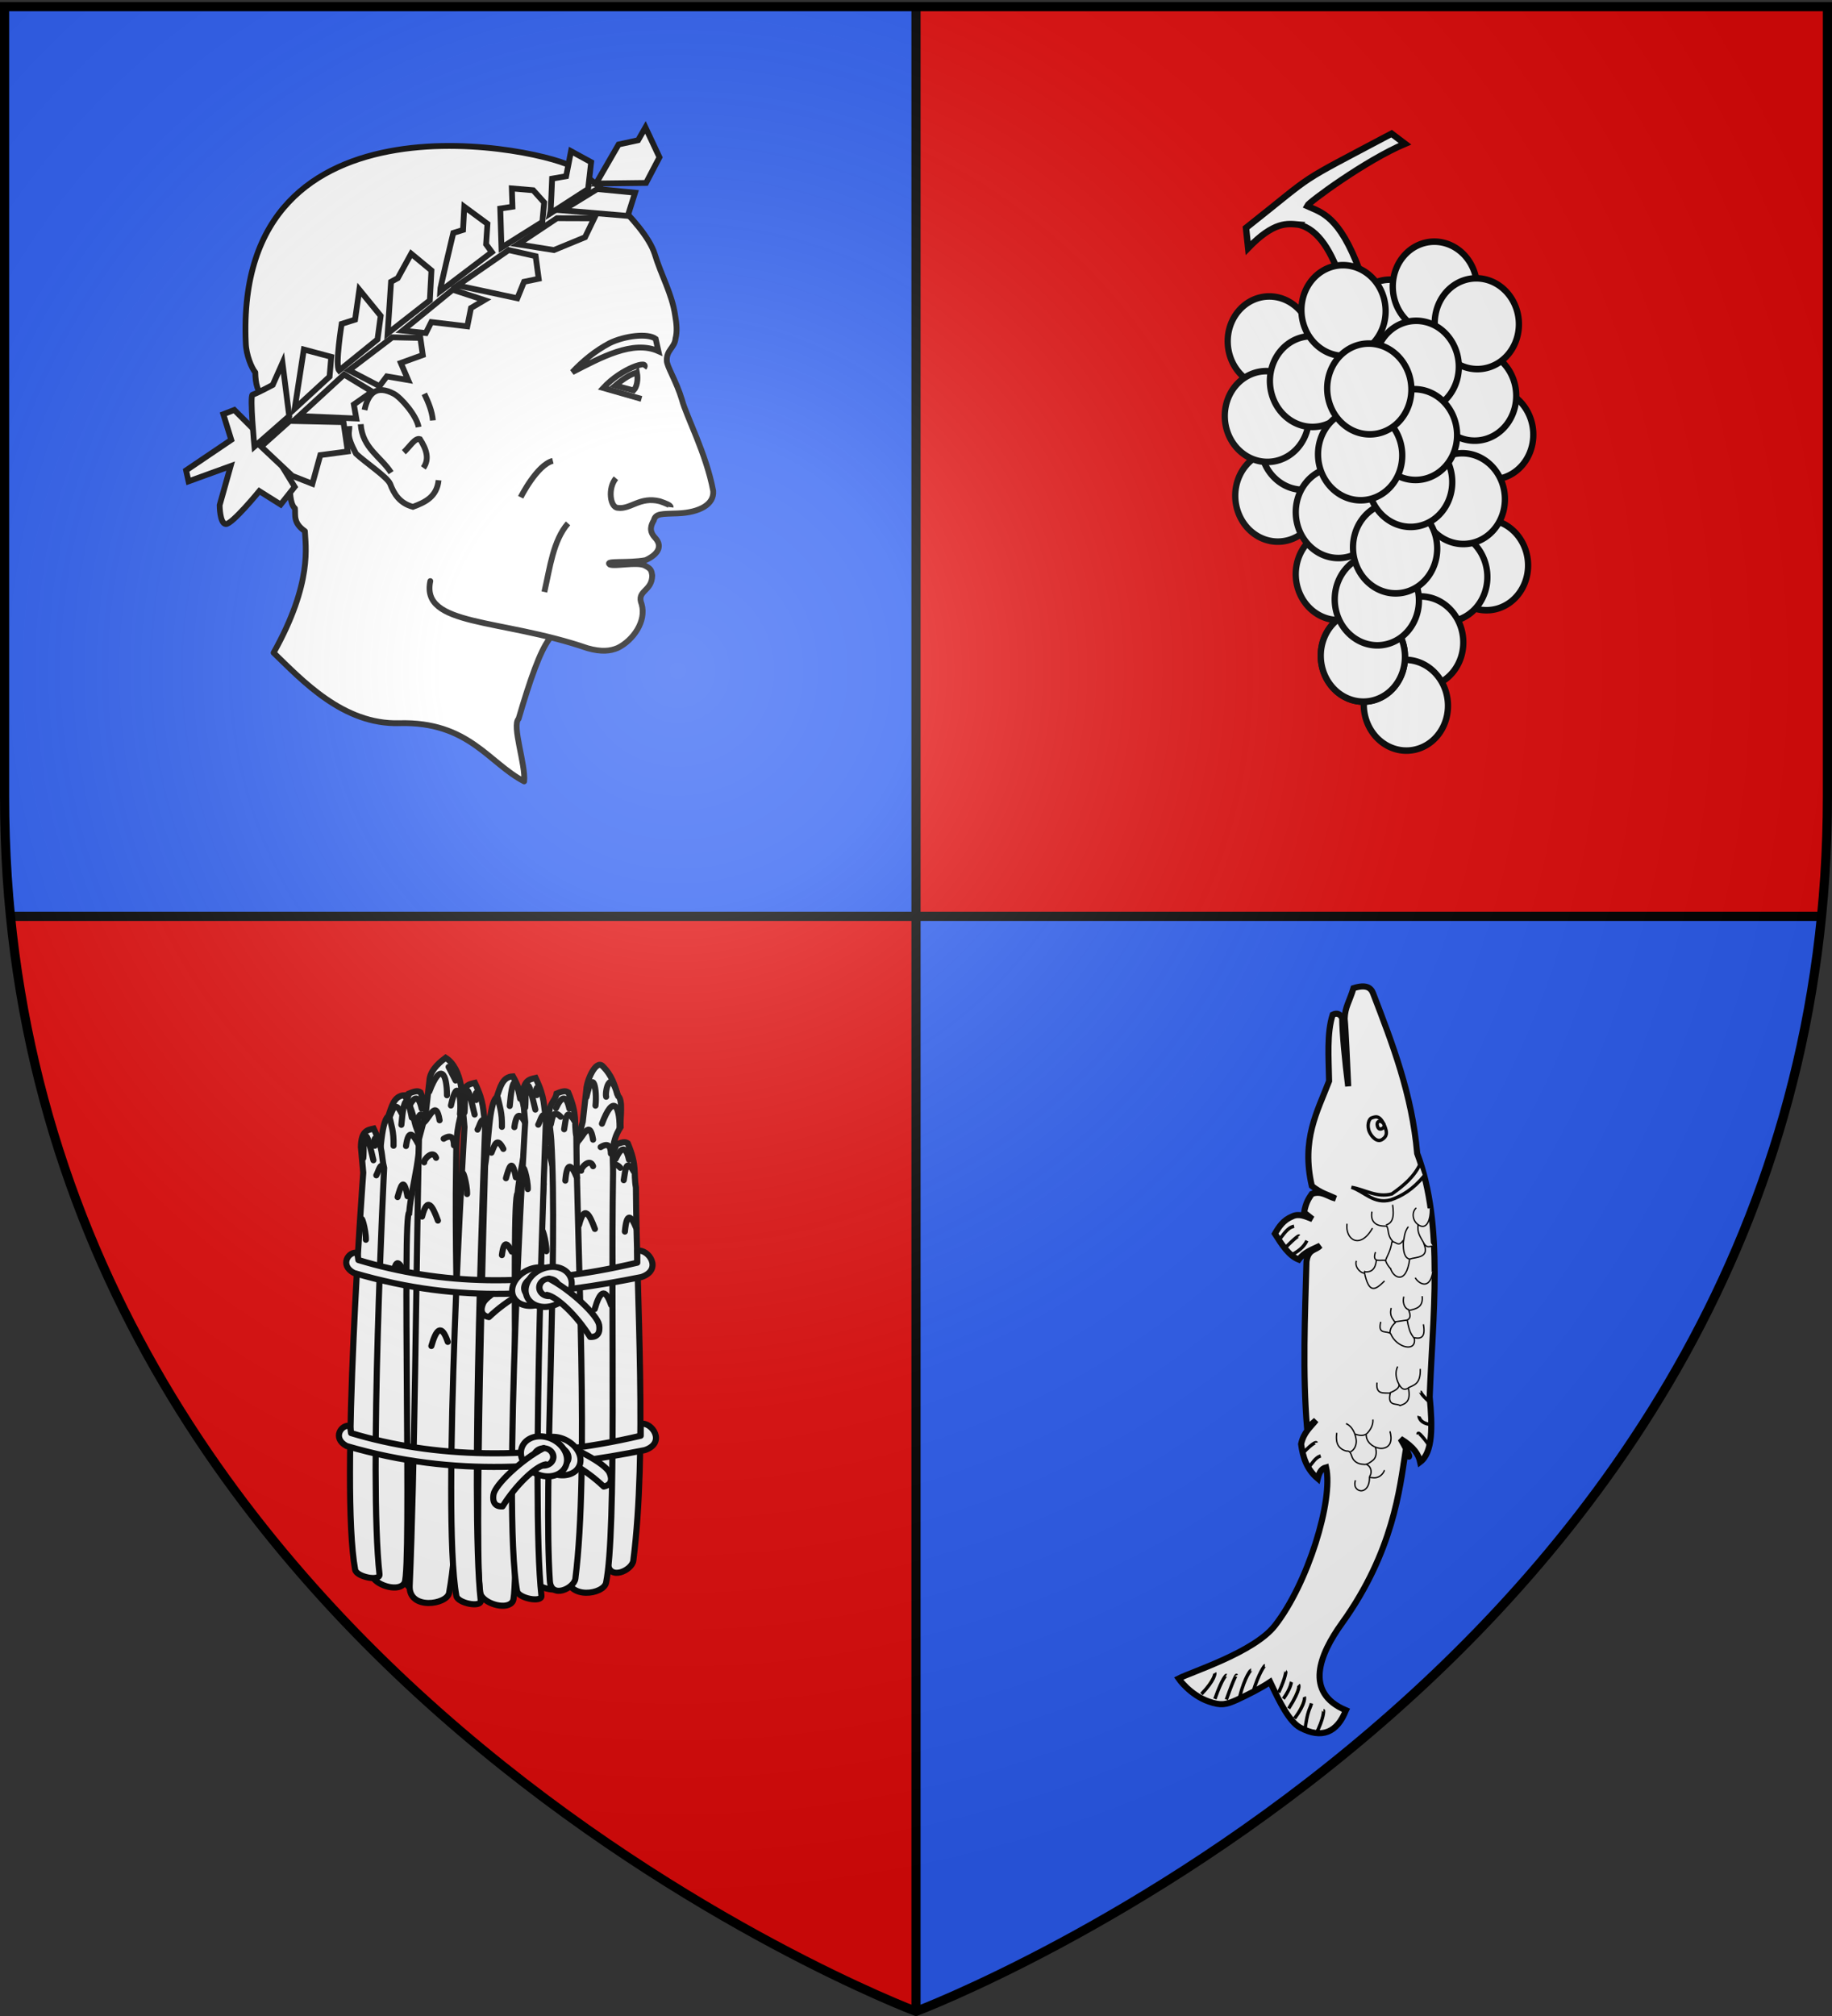 <svg xmlns="http://www.w3.org/2000/svg" xmlns:xlink="http://www.w3.org/1999/xlink" width="600" height="660" version="1.0"><rect width="100%" height="100%" fill="#333333" stroke="none"/><desc>Flag of Canton of Valais (Wallis)</desc><defs><radialGradient xlink:href="#b" id="d" cx="221.445" cy="226.331" r="300" fx="221.445" fy="226.331" gradientTransform="matrix(1.353 0 0 1.349 -77.63 -85.747)" gradientUnits="userSpaceOnUse"/><linearGradient id="b"><stop offset="0" style="stop-color:white;stop-opacity:.314"/><stop offset=".19" style="stop-color:white;stop-opacity:.251"/><stop offset=".6" style="stop-color:#6b6b6b;stop-opacity:.125"/><stop offset="1" style="stop-color:black;stop-opacity:.125"/></linearGradient></defs><g style="display:inline"><path d="M3.438 300c25.575 256.543 296.563 358.5 296.563 358.5V300z" style="fill:#e20909;fill-opacity:1;fill-rule:evenodd;stroke:none;stroke-width:1px;stroke-linecap:butt;stroke-linejoin:miter;stroke-opacity:1;display:inline"/><path d="M596.563 300C570.988 556.543 300 658.5 300 658.5V300zM1.5 2.176v258.541c0 13.47.671 26.578 1.938 39.283H300V2.176z" style="fill:#2b5df2;fill-opacity:1;fill-rule:evenodd;stroke:none;stroke-width:1px;stroke-linecap:butt;stroke-linejoin:miter;stroke-opacity:1;display:inline"/><path d="M598.5 2.176v258.541c0 13.47-.671 26.578-1.937 39.283H300V2.176z" style="fill:#e20909;fill-opacity:1;fill-rule:evenodd;stroke:none;stroke-width:1px;stroke-linecap:butt;stroke-linejoin:miter;stroke-opacity:1;display:inline"/><path d="M298.5 1.5h3v657h-3z" style="fill:#000;fill-opacity:1;stroke:none;stroke-width:3;stroke-miterlimit:4;stroke-dasharray:none;stroke-opacity:1;display:inline"/><path d="M3.44 298.5h593.12v3H3.44z" style="fill:#000;fill-opacity:1;stroke:none;stroke-width:3;stroke-miterlimit:4;stroke-dasharray:none;stroke-opacity:1;display:inline"/></g><g style="display:inline"><g style="display:inline"><g style="fill:#fff;stroke-width:5.263;stroke-miterlimit:4;stroke-dasharray:none"><path d="M174 514c-13.097-72.415 7-342 7-342l-2-22c.13-14.173 5.689-14.778 11-16 8.661 18.127 6.265 22.984 9 34 0 0-13.366 266.814-4 350 .718 6.373-19.859 2.31-21-4z" style="fill:#fff;fill-opacity:1;fill-rule:evenodd;stroke:#000;stroke-width:5.263;stroke-linecap:butt;stroke-linejoin:miter;stroke-miterlimit:4;stroke-dasharray:none;stroke-opacity:1" transform="matrix(.38 0 0 .38 109.303 322.32)"/><path d="M181 159.5c.756-6.333-.642-12.667 2.5-19 2.083 1.456 4.167 12.505 6.25 20.75" style="opacity:1;fill:#fff;fill-opacity:1;fill-rule:evenodd;stroke:#000;stroke-width:5.263;stroke-linecap:round;stroke-linejoin:round;marker:none;marker-start:none;marker-mid:none;marker-end:none;stroke-miterlimit:4;stroke-dasharray:none;stroke-dashoffset:0;stroke-opacity:1;visibility:visible;display:inline;overflow:visible" transform="matrix(.38 0 0 .38 109.303 322.32)"/><path d="M192.5 141.75c-2.853.451-1.815 4.014-1.5 7" style="opacity:1;fill:#fff;fill-opacity:1;fill-rule:evenodd;stroke:#000;stroke-width:5.263;stroke-linecap:round;stroke-linejoin:round;marker:none;marker-start:none;marker-mid:none;marker-end:none;stroke-miterlimit:4;stroke-dasharray:none;stroke-dashoffset:0;stroke-opacity:1;visibility:visible;display:inline;overflow:visible" transform="matrix(.38 0 0 .38 109.303 322.32)"/><path d="M192.25 174.25c1.917-3.46 3.833-11.873 5.75-6.25" style="opacity:1;fill:#fff;fill-opacity:1;fill-rule:evenodd;stroke:#000;stroke-width:5.263;stroke-linecap:round;stroke-linejoin:round;marker:none;marker-start:none;marker-mid:none;marker-end:none;stroke-miterlimit:4;stroke-dasharray:none;stroke-dashoffset:0;stroke-opacity:1;visibility:visible;display:inline;overflow:visible" transform="matrix(.38 0 0 .38 109.303 322.32)"/><path d="M179.5 214.25c-.675-8.436 3.969 7.136 3.75 15.5" style="opacity:1;fill:#fff;fill-opacity:1;fill-rule:evenodd;stroke:#000;stroke-width:5.263;stroke-linecap:round;stroke-linejoin:round;marker:none;marker-start:none;marker-mid:none;marker-end:none;stroke-miterlimit:4;stroke-dasharray:none;stroke-dashoffset:0;stroke-opacity:1;visibility:visible;display:inline;overflow:visible" transform="matrix(.38 0 0 .38 109.303 322.32)"/></g><g style="fill:#fff;stroke-width:5.263;stroke-miterlimit:4;stroke-dasharray:none;display:inline"><path d="M418 592c11.907-94.253-1.333-282.667-2-379-2.245-12.56 1.354-18.108-7-38-1.56-.997-3.225-1.915-10 1-.754 4.942-5.103 7.823-6.175 14.387-1.122 6.873 1.059 17.496 1.545 25.576 5.947 98.83-3.989 295.09 1.63 378.037 1.07 15.79 20.961 6.22 22-2z" style="fill:#fff;fill-opacity:1;fill-rule:evenodd;stroke:#000;stroke-width:5.263;stroke-linecap:butt;stroke-linejoin:miter;stroke-miterlimit:4;stroke-dasharray:none;stroke-opacity:1" transform="matrix(.38 0 0 .38 -17.689 291.135)"/><path d="M394 202.5c1.257-5.432 2.078-13.27 8.5-6.5" style="opacity:1;fill:#fff;fill-opacity:1;fill-rule:evenodd;stroke:#000;stroke-width:5.263;stroke-linecap:round;stroke-linejoin:round;marker:none;marker-start:none;marker-mid:none;marker-end:none;stroke-miterlimit:4;stroke-dasharray:none;stroke-dashoffset:0;stroke-opacity:1;visibility:visible;display:inline;overflow:visible" transform="matrix(.38 0 0 .38 -17.689 291.135)"/><path d="M410 189c-2.509-11.425-6.325-11.741-11.5-.5" style="opacity:1;fill:#fff;fill-opacity:1;fill-rule:evenodd;stroke:#000;stroke-width:5.263;stroke-linecap:round;stroke-linejoin:round;marker:none;marker-start:none;marker-mid:none;marker-end:none;stroke-miterlimit:4;stroke-dasharray:none;stroke-dashoffset:0;stroke-opacity:1;visibility:visible;display:inline;overflow:visible" transform="matrix(.38 0 0 .38 -17.689 291.135)"/><path d="M406.5 251c1.479-16.782 5.197-14.303 10-2.5" style="opacity:1;fill:#fff;fill-opacity:1;fill-rule:evenodd;stroke:#000;stroke-width:5.263;stroke-linecap:round;stroke-linejoin:round;marker:none;marker-start:none;marker-mid:none;marker-end:none;stroke-miterlimit:4;stroke-dasharray:none;stroke-dashoffset:0;stroke-opacity:1;visibility:visible;display:inline;overflow:visible" transform="matrix(.38 0 0 .38 -17.689 291.135)"/><path d="M405.5 206.724c1.675-9.737 1.865-19.374 9.25-6.5" style="opacity:1;fill:#fff;fill-opacity:1;fill-rule:evenodd;stroke:#000;stroke-width:5.263;stroke-linecap:round;stroke-linejoin:round;marker:none;marker-start:none;marker-mid:none;marker-end:none;stroke-miterlimit:4;stroke-dasharray:none;stroke-dashoffset:0;stroke-opacity:1;visibility:visible;display:inline;overflow:visible" transform="matrix(.38 0 0 .38 -17.689 291.135)"/></g><g style="fill:#fff;stroke-width:5.263;stroke-miterlimit:4;stroke-dasharray:none;display:inline"><path d="M282.5 504c-7.15-13.184 3.5-338 3.5-338 3.263-19.948 3.107-53.574 10-59 2.921-8.095 4.702-17.557 14-18 8.43 15.096 7.691 22.292 10.5 29 6.508 15.544-4.413 47.627-6.5 72-6.133.105 2.162 306.995-4 319-4.166 8.117-23.15 3.02-27.5-5z" style="fill:#fff;fill-opacity:1;fill-rule:evenodd;stroke:#000;stroke-width:5.263;stroke-linecap:butt;stroke-linejoin:miter;stroke-miterlimit:4;stroke-dasharray:none;stroke-opacity:1" transform="matrix(.38 0 0 .38 14.698 324.738)"/><path d="M297 107.5c1.531 7.362 3.821 12.698 3.5 25" style="opacity:1;fill:#fff;fill-opacity:1;fill-rule:evenodd;stroke:#000;stroke-width:5.263;stroke-linecap:round;stroke-linejoin:round;marker:none;marker-start:none;marker-mid:none;marker-end:none;stroke-miterlimit:4;stroke-dasharray:none;stroke-dashoffset:0;stroke-opacity:1;visibility:visible;display:inline;overflow:visible" transform="matrix(.38 0 0 .38 14.698 324.738)"/><path d="M307.25 114.5c2.034-23.653 4.966-27.253 9-6.25" style="opacity:1;fill:#fff;fill-opacity:1;fill-rule:evenodd;stroke:#000;stroke-width:5.263;stroke-linecap:round;stroke-linejoin:round;marker:none;marker-start:none;marker-mid:none;marker-end:none;stroke-miterlimit:4;stroke-dasharray:none;stroke-dashoffset:0;stroke-opacity:1;visibility:visible;display:inline;overflow:visible" transform="matrix(.38 0 0 .38 14.698 324.738)"/><path d="M311.25 132.75c2.251-15.566 6.28-9.811 10.5-1.75" style="opacity:1;fill:#fff;fill-opacity:1;fill-rule:evenodd;stroke:#000;stroke-width:5.263;stroke-linecap:round;stroke-linejoin:round;marker:none;marker-start:none;marker-mid:none;marker-end:none;stroke-miterlimit:4;stroke-dasharray:none;stroke-dashoffset:0;stroke-opacity:1;visibility:visible;display:inline;overflow:visible" transform="matrix(.38 0 0 .38 14.698 324.738)"/><path d="M297.157 107.727c2.531-5.864 4.526-14.626 10.25-3.25" style="opacity:1;fill:#fff;fill-opacity:1;fill-rule:evenodd;stroke:#000;stroke-width:5.263;stroke-linecap:round;stroke-linejoin:round;marker:none;marker-start:none;marker-mid:none;marker-end:none;stroke-miterlimit:4;stroke-dasharray:none;stroke-dashoffset:0;stroke-opacity:1;visibility:visible;display:inline;overflow:visible" transform="matrix(.38 0 0 .38 14.698 324.738)"/><path d="M304 176.75c2.619-9.162 5.231-18.568 8.5-.75" style="opacity:1;fill:#fff;fill-opacity:1;fill-rule:evenodd;stroke:#000;stroke-width:5.263;stroke-linecap:round;stroke-linejoin:round;marker:none;marker-start:none;marker-mid:none;marker-end:none;stroke-miterlimit:4;stroke-dasharray:none;stroke-dashoffset:0;stroke-opacity:1;visibility:visible;display:inline;overflow:visible" transform="matrix(.38 0 0 .38 14.698 324.738)"/><path d="M300.5 243c1.798-14.048 5.06-9.643 8.5-3" style="opacity:1;fill:#fff;fill-opacity:1;fill-rule:evenodd;stroke:#000;stroke-width:5.263;stroke-linecap:round;stroke-linejoin:round;marker:none;marker-start:none;marker-mid:none;marker-end:none;stroke-miterlimit:4;stroke-dasharray:none;stroke-dashoffset:0;stroke-opacity:1;visibility:visible;display:inline;overflow:visible" transform="matrix(.38 0 0 .38 14.698 324.738)"/></g><g style="fill:#fff;fill-opacity:1;stroke:#000;stroke-width:5.263;stroke-miterlimit:4;stroke-dasharray:none"><path d="M221 528c4.405-103.356 5.384-256.63 8-385l5.879-22.172L238 93c.371-7.74 6.12-14.137 14-20 14.164 8.817 16.473 35.784 12.5 51.5s-3.174 27.167-3.5 41.5c-1.997 122.699 8.579 288.099-6 368-1.866 10.228-34.896 15.018-34-6z" style="fill:#fff;fill-opacity:1;fill-rule:evenodd;stroke:#000;stroke-width:5.263;stroke-linecap:butt;stroke-linejoin:miter;stroke-miterlimit:4;stroke-dasharray:none;stroke-opacity:1;display:inline" transform="matrix(.38 0 0 .38 50.19 318.559)"/><path d="M237.941 102.093c9.679-25.667 15.203-15.44 15.203 3.182M256.582 114.114c5.754-26.25 9.262-6.083 7.778 7.424M254.558 80.88l6.01 11.667M233.345 128.61c4.714-3.656 10.425-20.26 13.435-1.769" style="fill:#fff;fill-opacity:1;fill-rule:evenodd;stroke:#000;stroke-width:5.263;stroke-linecap:round;stroke-linejoin:round;stroke-miterlimit:4;stroke-dasharray:none;stroke-opacity:1" transform="matrix(.38 0 0 .38 50.19 318.559)"/><path d="M250.316 142.751c6.743-4.08 8.66-.578 8.839 5.657" style="opacity:1;fill:#fff;fill-opacity:1;fill-rule:evenodd;stroke:#000;stroke-width:5.263;stroke-linecap:round;stroke-linejoin:round;marker:none;marker-start:none;marker-mid:none;marker-end:none;stroke-miterlimit:4;stroke-dasharray:none;stroke-dashoffset:0;stroke-opacity:1;visibility:visible;display:inline;overflow:visible" transform="matrix(.38 0 0 .38 50.19 318.559)"/><path d="M233.522 163.075c-.74-2.036 7.479-11.518 10.253-3.889" style="opacity:1;fill:#fff;fill-opacity:1;fill-rule:evenodd;stroke:#000;stroke-width:5.263;stroke-linecap:round;stroke-linejoin:round;marker:none;marker-start:none;marker-mid:none;marker-end:none;stroke-miterlimit:4;stroke-dasharray:none;stroke-dashoffset:0;stroke-opacity:1;visibility:visible;display:inline;overflow:visible" transform="matrix(.38 0 0 .38 50.19 318.559)"/><path d="M239.71 321.296c4.132-14.54 8.68-19.56 14.141-3.536" style="opacity:1;fill:#fff;fill-opacity:1;fill-rule:evenodd;stroke:#000;stroke-width:5.263;stroke-linecap:round;stroke-linejoin:round;marker:none;marker-start:none;marker-mid:none;marker-end:none;stroke-miterlimit:4;stroke-dasharray:none;stroke-dashoffset:0;stroke-opacity:1;visibility:visible;display:inline;overflow:visible" transform="matrix(.38 0 0 .38 50.19 318.559)"/><path d="M231.71 209.796c4.593-18.105 9.14-8.657 13.641 3.464" style="opacity:1;fill:#fff;fill-opacity:1;fill-rule:evenodd;stroke:#000;stroke-width:5.263;stroke-linecap:round;stroke-linejoin:round;marker:none;marker-start:none;marker-mid:none;marker-end:none;stroke-miterlimit:4;stroke-dasharray:none;stroke-dashoffset:0;stroke-opacity:1;visibility:visible;display:inline;overflow:visible" transform="matrix(.38 0 0 .38 50.19 318.559)"/></g><g style="fill:#fff;stroke-width:5.263;stroke-miterlimit:4;stroke-dasharray:none"><path d="M413.757 534.527C425.665 440.274 416.667 309.333 416 213c-2.245-12.56 1.354-18.108-7-38-1.56-.997-3.225-1.915-10 1-.754 4.942-5.103 7.823-6.175 14.387-1.122 6.873 1.059 17.496 1.545 25.576 5.947 98.83-8.231 237.617-2.613 320.564 1.07 15.79 20.962 6.22 22-2z" style="fill:#fff;fill-opacity:1;fill-rule:evenodd;stroke:#000;stroke-width:5.263;stroke-linecap:butt;stroke-linejoin:miter;stroke-miterlimit:4;stroke-dasharray:none;stroke-opacity:1" transform="matrix(.38 0 0 .38 50.19 307.81)"/><path d="M394 202.5c1.257-5.432 2.078-13.27 8.5-6.5" style="opacity:1;fill:#fff;fill-opacity:1;fill-rule:evenodd;stroke:#000;stroke-width:5.263;stroke-linecap:round;stroke-linejoin:round;marker:none;marker-start:none;marker-mid:none;marker-end:none;stroke-miterlimit:4;stroke-dasharray:none;stroke-dashoffset:0;stroke-opacity:1;visibility:visible;display:inline;overflow:visible" transform="matrix(.38 0 0 .38 50.19 307.81)"/><path d="M410 189c-2.509-11.425-6.325-11.741-11.5-.5" style="opacity:1;fill:#fff;fill-opacity:1;fill-rule:evenodd;stroke:#000;stroke-width:5.263;stroke-linecap:round;stroke-linejoin:round;marker:none;marker-start:none;marker-mid:none;marker-end:none;stroke-miterlimit:4;stroke-dasharray:none;stroke-dashoffset:0;stroke-opacity:1;visibility:visible;display:inline;overflow:visible" transform="matrix(.38 0 0 .38 50.19 307.81)"/><path d="M406.5 251c1.479-16.782 5.197-14.303 10-2.5" style="opacity:1;fill:#fff;fill-opacity:1;fill-rule:evenodd;stroke:#000;stroke-width:5.263;stroke-linecap:round;stroke-linejoin:round;marker:none;marker-start:none;marker-mid:none;marker-end:none;stroke-miterlimit:4;stroke-dasharray:none;stroke-dashoffset:0;stroke-opacity:1;visibility:visible;display:inline;overflow:visible" transform="matrix(.38 0 0 .38 50.19 307.81)"/><path d="M405.5 206.724c1.675-9.737 1.865-19.374 9.25-6.5" style="opacity:1;fill:#fff;fill-opacity:1;fill-rule:evenodd;stroke:#000;stroke-width:5.263;stroke-linecap:round;stroke-linejoin:round;marker:none;marker-start:none;marker-mid:none;marker-end:none;stroke-miterlimit:4;stroke-dasharray:none;stroke-dashoffset:0;stroke-opacity:1;visibility:visible;display:inline;overflow:visible" transform="matrix(.38 0 0 .38 50.19 307.81)"/></g><g style="fill:#fff;fill-opacity:1;stroke:#000;stroke-width:5.263;stroke-miterlimit:4;stroke-dasharray:none;display:inline"><g style="fill:#fff;fill-opacity:1;stroke:#000;stroke-width:5.263;stroke-miterlimit:4;stroke-dasharray:none"><path d="M221 512c-3.62-63.73 2.833-235.167 8-369l5.879-22.172L238 93c.371-7.74 8.178-25.762 14-20 8.222 8.137 10.284 16.25 13.348 25.744 4.535 3.491 1.59 19.654 2.152 26.756-9.299 14.333-6.174 26.167-6.5 40.5-1.997 122.699 3.079 307.099-6 352-2.06 10.191-32.807 15.003-34-6z" style="fill:#fff;fill-opacity:1;fill-rule:evenodd;stroke:#000;stroke-width:5.263;stroke-linecap:butt;stroke-linejoin:miter;stroke-miterlimit:4;stroke-dasharray:none;stroke-opacity:1;display:inline" transform="matrix(.38 0 0 .38 101.602 321.292)"/><path d="M251.441 122.593c9.679-25.667 15.203-15.44 15.203 3.182M238.082 99.614c5.754-26.25 9.262-6.083 7.778 7.424M255.058 99.38c-1.238-4.543 3.428-24.636 9.51-2.333M230.345 138.11c4.714-3.656 10.425-20.26 13.435-1.769" style="fill:#fff;fill-opacity:1;fill-rule:evenodd;stroke:#000;stroke-width:5.263;stroke-linecap:round;stroke-linejoin:round;stroke-miterlimit:4;stroke-dasharray:none;stroke-opacity:1" transform="matrix(.38 0 0 .38 101.602 321.292)"/><path d="M250.316 142.751c6.743-4.08 8.66-.578 8.839 5.657" style="opacity:1;fill:#fff;fill-opacity:1;fill-rule:evenodd;stroke:#000;stroke-width:5.263;stroke-linecap:round;stroke-linejoin:round;marker:none;marker-start:none;marker-mid:none;marker-end:none;stroke-miterlimit:4;stroke-dasharray:none;stroke-dashoffset:0;stroke-opacity:1;visibility:visible;display:inline;overflow:visible" transform="matrix(.38 0 0 .38 101.602 321.292)"/><path d="M233.522 163.075c-.74-2.036 7.479-11.518 10.253-3.889" style="opacity:1;fill:#fff;fill-opacity:1;fill-rule:evenodd;stroke:#000;stroke-width:5.263;stroke-linecap:round;stroke-linejoin:round;marker:none;marker-start:none;marker-mid:none;marker-end:none;stroke-miterlimit:4;stroke-dasharray:none;stroke-dashoffset:0;stroke-opacity:1;visibility:visible;display:inline;overflow:visible" transform="matrix(.38 0 0 .38 101.602 321.292)"/><path d="M245.21 282.296c4.132-14.54 8.68-19.56 14.141-3.536" style="opacity:1;fill:#fff;fill-opacity:1;fill-rule:evenodd;stroke:#000;stroke-width:5.263;stroke-linecap:round;stroke-linejoin:round;marker:none;marker-start:none;marker-mid:none;marker-end:none;stroke-miterlimit:4;stroke-dasharray:none;stroke-dashoffset:0;stroke-opacity:1;visibility:visible;display:inline;overflow:visible" transform="matrix(.38 0 0 .38 101.602 321.292)"/><path d="M231.71 209.796c4.593-18.105 9.14-8.657 13.641 3.464" style="opacity:1;fill:#fff;fill-opacity:1;fill-rule:evenodd;stroke:#000;stroke-width:5.263;stroke-linecap:round;stroke-linejoin:round;marker:none;marker-start:none;marker-mid:none;marker-end:none;stroke-miterlimit:4;stroke-dasharray:none;stroke-dashoffset:0;stroke-opacity:1;visibility:visible;display:inline;overflow:visible" transform="matrix(.38 0 0 .38 101.602 321.292)"/></g></g><g style="fill:#fff;stroke-width:5.263;stroke-miterlimit:4;stroke-dasharray:none"><path d="M282.5 536c-7.15-13.184 3.5-370 3.5-370 3.263-19.948 3.107-53.574 10-59 2.921-8.095 4.702-17.557 14-18 8.43 15.096 7.691 22.292 10.5 29 6.508 15.544-4.413 47.627-6.5 72-6.133.105 2.162 338.995-4 351-4.166 8.117-23.15 3.02-27.5-5z" style="fill:#fff;fill-opacity:1;fill-rule:evenodd;stroke:#000;stroke-width:5.263;stroke-linecap:butt;stroke-linejoin:miter;stroke-miterlimit:4;stroke-dasharray:none;stroke-opacity:1" transform="matrix(.38 0 0 .38 50.19 318.559)"/><path d="M297 107.5c1.531 7.362 3.821 12.698 3.5 25" style="opacity:1;fill:#fff;fill-opacity:1;fill-rule:evenodd;stroke:#000;stroke-width:5.263;stroke-linecap:round;stroke-linejoin:round;marker:none;marker-start:none;marker-mid:none;marker-end:none;stroke-miterlimit:4;stroke-dasharray:none;stroke-dashoffset:0;stroke-opacity:1;visibility:visible;display:inline;overflow:visible" transform="matrix(.38 0 0 .38 50.19 318.559)"/><path d="M307.25 114.5c2.034-23.653 4.966-27.253 9-6.25" style="opacity:1;fill:#fff;fill-opacity:1;fill-rule:evenodd;stroke:#000;stroke-width:5.263;stroke-linecap:round;stroke-linejoin:round;marker:none;marker-start:none;marker-mid:none;marker-end:none;stroke-miterlimit:4;stroke-dasharray:none;stroke-dashoffset:0;stroke-opacity:1;visibility:visible;display:inline;overflow:visible" transform="matrix(.38 0 0 .38 50.19 318.559)"/><path d="M311.25 132.75c2.251-15.566 6.28-9.811 10.5-1.75" style="opacity:1;fill:#fff;fill-opacity:1;fill-rule:evenodd;stroke:#000;stroke-width:5.263;stroke-linecap:round;stroke-linejoin:round;marker:none;marker-start:none;marker-mid:none;marker-end:none;stroke-miterlimit:4;stroke-dasharray:none;stroke-dashoffset:0;stroke-opacity:1;visibility:visible;display:inline;overflow:visible" transform="matrix(.38 0 0 .38 50.19 318.559)"/><path d="M291.5 154.75c2.531-5.864 4.526-14.626 10.25-3.25" style="opacity:1;fill:#fff;fill-opacity:1;fill-rule:evenodd;stroke:#000;stroke-width:5.263;stroke-linecap:round;stroke-linejoin:round;marker:none;marker-start:none;marker-mid:none;marker-end:none;stroke-miterlimit:4;stroke-dasharray:none;stroke-dashoffset:0;stroke-opacity:1;visibility:visible;display:inline;overflow:visible" transform="matrix(.38 0 0 .38 50.19 318.559)"/><path d="M304 176.75c2.619-9.162 5.231-18.568 8.5-.75" style="opacity:1;fill:#fff;fill-opacity:1;fill-rule:evenodd;stroke:#000;stroke-width:5.263;stroke-linecap:round;stroke-linejoin:round;marker:none;marker-start:none;marker-mid:none;marker-end:none;stroke-miterlimit:4;stroke-dasharray:none;stroke-dashoffset:0;stroke-opacity:1;visibility:visible;display:inline;overflow:visible" transform="matrix(.38 0 0 .38 50.19 318.559)"/><path d="M300.5 243c1.798-14.048 5.06-9.643 8.5-3" style="opacity:1;fill:#fff;fill-opacity:1;fill-rule:evenodd;stroke:#000;stroke-width:5.263;stroke-linecap:round;stroke-linejoin:round;marker:none;marker-start:none;marker-mid:none;marker-end:none;stroke-miterlimit:4;stroke-dasharray:none;stroke-dashoffset:0;stroke-opacity:1;visibility:visible;display:inline;overflow:visible" transform="matrix(.38 0 0 .38 50.19 318.559)"/></g><g style="fill:#fff;stroke-width:5.263;stroke-miterlimit:4;stroke-dasharray:none"><path d="M174 514c-13.097-72.415 7-342 7-342l-2-22c.13-14.173 5.689-14.778 11-16 8.661 18.127 6.265 22.984 9 34 0 0-13.366 266.814-4 350 .718 6.373-19.859 2.31-21-4z" style="fill:#fff;fill-opacity:1;fill-rule:evenodd;stroke:#000;stroke-width:5.263;stroke-linecap:butt;stroke-linejoin:miter;stroke-miterlimit:4;stroke-dasharray:none;stroke-opacity:1" transform="matrix(.38 0 0 .38 50.19 318.559)"/><path d="M181 159.5c.756-6.333-.642-12.667 2.5-19 2.083 1.456 4.167 12.505 6.25 20.75" style="opacity:1;fill:#fff;fill-opacity:1;fill-rule:evenodd;stroke:#000;stroke-width:5.263;stroke-linecap:round;stroke-linejoin:round;marker:none;marker-start:none;marker-mid:none;marker-end:none;stroke-miterlimit:4;stroke-dasharray:none;stroke-dashoffset:0;stroke-opacity:1;visibility:visible;display:inline;overflow:visible" transform="matrix(.38 0 0 .38 50.19 318.559)"/><path d="M192.5 141.75c-2.853.451-1.815 4.014-1.5 7" style="opacity:1;fill:#fff;fill-opacity:1;fill-rule:evenodd;stroke:#000;stroke-width:5.263;stroke-linecap:round;stroke-linejoin:round;marker:none;marker-start:none;marker-mid:none;marker-end:none;stroke-miterlimit:4;stroke-dasharray:none;stroke-dashoffset:0;stroke-opacity:1;visibility:visible;display:inline;overflow:visible" transform="matrix(.38 0 0 .38 50.19 318.559)"/><path d="M192.25 174.25c1.917-3.46 3.833-11.873 5.75-6.25" style="opacity:1;fill:#fff;fill-opacity:1;fill-rule:evenodd;stroke:#000;stroke-width:5.263;stroke-linecap:round;stroke-linejoin:round;marker:none;marker-start:none;marker-mid:none;marker-end:none;stroke-miterlimit:4;stroke-dasharray:none;stroke-dashoffset:0;stroke-opacity:1;visibility:visible;display:inline;overflow:visible" transform="matrix(.38 0 0 .38 50.19 318.559)"/><path d="M179.5 214.25c-.675-8.436 3.969 7.136 3.75 15.5" style="opacity:1;fill:#fff;fill-opacity:1;fill-rule:evenodd;stroke:#000;stroke-width:5.263;stroke-linecap:round;stroke-linejoin:round;marker:none;marker-start:none;marker-mid:none;marker-end:none;stroke-miterlimit:4;stroke-dasharray:none;stroke-dashoffset:0;stroke-opacity:1;visibility:visible;display:inline;overflow:visible" transform="matrix(.38 0 0 .38 50.19 318.559)"/></g><g style="fill:#fff;stroke-width:5.263;stroke-miterlimit:4;stroke-dasharray:none;display:inline"><path d="M174 576c-13.097-72.415 7-404 7-404l-2-22c.13-14.173 5.689-14.778 11-16 8.661 18.127 6.265 22.984 9 34 0 0-13.366 328.814-4 412 .718 6.373-19.859 2.31-21-4z" style="fill:#fff;fill-opacity:1;fill-rule:evenodd;stroke:#000;stroke-width:5.263;stroke-linecap:butt;stroke-linejoin:miter;stroke-miterlimit:4;stroke-dasharray:none;stroke-opacity:1" transform="matrix(.38 0 0 .38 83.342 303.598)"/><path d="M181 159.5c.756-6.333-.642-12.667 2.5-19 2.083 1.456 4.167 12.505 6.25 20.75" style="opacity:1;fill:#fff;fill-opacity:1;fill-rule:evenodd;stroke:#000;stroke-width:5.263;stroke-linecap:round;stroke-linejoin:round;marker:none;marker-start:none;marker-mid:none;marker-end:none;stroke-miterlimit:4;stroke-dasharray:none;stroke-dashoffset:0;stroke-opacity:1;visibility:visible;display:inline;overflow:visible" transform="matrix(.38 0 0 .38 83.342 303.598)"/><path d="M192.5 141.75c-2.853.451-1.815 4.014-1.5 7" style="opacity:1;fill:#fff;fill-opacity:1;fill-rule:evenodd;stroke:#000;stroke-width:5.263;stroke-linecap:round;stroke-linejoin:round;marker:none;marker-start:none;marker-mid:none;marker-end:none;stroke-miterlimit:4;stroke-dasharray:none;stroke-dashoffset:0;stroke-opacity:1;visibility:visible;display:inline;overflow:visible" transform="matrix(.38 0 0 .38 83.342 303.598)"/><path d="M192.25 174.25c1.917-3.46 3.833-11.873 5.75-6.25" style="opacity:1;fill:#fff;fill-opacity:1;fill-rule:evenodd;stroke:#000;stroke-width:5.263;stroke-linecap:round;stroke-linejoin:round;marker:none;marker-start:none;marker-mid:none;marker-end:none;stroke-miterlimit:4;stroke-dasharray:none;stroke-dashoffset:0;stroke-opacity:1;visibility:visible;display:inline;overflow:visible" transform="matrix(.38 0 0 .38 83.342 303.598)"/><path d="M179.5 214.25c-.675-8.436 3.969 7.136 3.75 15.5" style="opacity:1;fill:#fff;fill-opacity:1;fill-rule:evenodd;stroke:#000;stroke-width:5.263;stroke-linecap:round;stroke-linejoin:round;marker:none;marker-start:none;marker-mid:none;marker-end:none;stroke-miterlimit:4;stroke-dasharray:none;stroke-dashoffset:0;stroke-opacity:1;visibility:visible;display:inline;overflow:visible" transform="matrix(.38 0 0 .38 83.342 303.598)"/></g><g style="fill:#fff;stroke-width:5.263;stroke-miterlimit:4;stroke-dasharray:none;display:inline"><path d="M415.172 593.924c11.907-94.253 1.495-284.59.828-380.924-2.245-12.56 1.354-18.108-7-38-1.56-.997-3.225-1.915-10 1-.754 4.942-5.103 7.823-6.175 14.387-1.122 6.873 1.059 17.496 1.545 25.576 5.947 98.83-6.817 297.014-1.198 379.96 1.07 15.792 20.961 6.221 22-2z" style="fill:#fff;fill-opacity:1;fill-rule:evenodd;stroke:#000;stroke-width:5.263;stroke-linecap:butt;stroke-linejoin:miter;stroke-miterlimit:4;stroke-dasharray:none;stroke-opacity:1" transform="matrix(.38 0 0 .38 30.678 291.135)"/><path d="M394 202.5c1.257-5.432 2.078-13.27 8.5-6.5" style="opacity:1;fill:#fff;fill-opacity:1;fill-rule:evenodd;stroke:#000;stroke-width:5.263;stroke-linecap:round;stroke-linejoin:round;marker:none;marker-start:none;marker-mid:none;marker-end:none;stroke-miterlimit:4;stroke-dasharray:none;stroke-dashoffset:0;stroke-opacity:1;visibility:visible;display:inline;overflow:visible" transform="matrix(.38 0 0 .38 30.678 291.135)"/><path d="M410 189c-2.509-11.425-6.325-11.741-11.5-.5" style="opacity:1;fill:#fff;fill-opacity:1;fill-rule:evenodd;stroke:#000;stroke-width:5.263;stroke-linecap:round;stroke-linejoin:round;marker:none;marker-start:none;marker-mid:none;marker-end:none;stroke-miterlimit:4;stroke-dasharray:none;stroke-dashoffset:0;stroke-opacity:1;visibility:visible;display:inline;overflow:visible" transform="matrix(.38 0 0 .38 30.678 291.135)"/><path d="M406.5 251c1.479-16.782 5.197-14.303 10-2.5" style="opacity:1;fill:#fff;fill-opacity:1;fill-rule:evenodd;stroke:#000;stroke-width:5.263;stroke-linecap:round;stroke-linejoin:round;marker:none;marker-start:none;marker-mid:none;marker-end:none;stroke-miterlimit:4;stroke-dasharray:none;stroke-dashoffset:0;stroke-opacity:1;visibility:visible;display:inline;overflow:visible" transform="matrix(.38 0 0 .38 30.678 291.135)"/><path d="M405.5 206.724c1.675-9.737 1.865-19.374 9.25-6.5" style="opacity:1;fill:#fff;fill-opacity:1;fill-rule:evenodd;stroke:#000;stroke-width:5.263;stroke-linecap:round;stroke-linejoin:round;marker:none;marker-start:none;marker-mid:none;marker-end:none;stroke-miterlimit:4;stroke-dasharray:none;stroke-dashoffset:0;stroke-opacity:1;visibility:visible;display:inline;overflow:visible" transform="matrix(.38 0 0 .38 30.678 291.135)"/></g><g style="fill:#fff;stroke-width:5.263;stroke-miterlimit:4;stroke-dasharray:none;display:inline"><path d="M174 576c-13.097-72.415 7-404 7-404l-2-22c.13-14.173 5.689-14.778 11-16 8.661 18.127 6.265 22.984 9 34 0 0-13.366 328.814-4 412 .718 6.373-19.859 2.31-21-4z" style="fill:#fff;fill-opacity:1;fill-rule:evenodd;stroke:#000;stroke-width:5.263;stroke-linecap:butt;stroke-linejoin:miter;stroke-miterlimit:4;stroke-dasharray:none;stroke-opacity:1" transform="matrix(.38 0 0 .38 103.226 301.986)"/><path d="M181 159.5c.756-6.333-.642-12.667 2.5-19 2.083 1.456 4.167 12.505 6.25 20.75" style="opacity:1;fill:#fff;fill-opacity:1;fill-rule:evenodd;stroke:#000;stroke-width:5.263;stroke-linecap:round;stroke-linejoin:round;marker:none;marker-start:none;marker-mid:none;marker-end:none;stroke-miterlimit:4;stroke-dasharray:none;stroke-dashoffset:0;stroke-opacity:1;visibility:visible;display:inline;overflow:visible" transform="matrix(.38 0 0 .38 103.226 301.986)"/><path d="M192.5 141.75c-2.853.451-1.815 4.014-1.5 7" style="opacity:1;fill:#fff;fill-opacity:1;fill-rule:evenodd;stroke:#000;stroke-width:5.263;stroke-linecap:round;stroke-linejoin:round;marker:none;marker-start:none;marker-mid:none;marker-end:none;stroke-miterlimit:4;stroke-dasharray:none;stroke-dashoffset:0;stroke-opacity:1;visibility:visible;display:inline;overflow:visible" transform="matrix(.38 0 0 .38 103.226 301.986)"/><path d="M192.25 174.25c1.917-3.46 3.833-11.873 5.75-6.25" style="opacity:1;fill:#fff;fill-opacity:1;fill-rule:evenodd;stroke:#000;stroke-width:5.263;stroke-linecap:round;stroke-linejoin:round;marker:none;marker-start:none;marker-mid:none;marker-end:none;stroke-miterlimit:4;stroke-dasharray:none;stroke-dashoffset:0;stroke-opacity:1;visibility:visible;display:inline;overflow:visible" transform="matrix(.38 0 0 .38 103.226 301.986)"/><path d="M179.5 214.25c-.675-8.436 3.969 7.136 3.75 15.5" style="opacity:1;fill:#fff;fill-opacity:1;fill-rule:evenodd;stroke:#000;stroke-width:5.263;stroke-linecap:round;stroke-linejoin:round;marker:none;marker-start:none;marker-mid:none;marker-end:none;stroke-miterlimit:4;stroke-dasharray:none;stroke-dashoffset:0;stroke-opacity:1;visibility:visible;display:inline;overflow:visible" transform="matrix(.38 0 0 .38 103.226 301.986)"/></g><path d="M206.424 416.085c-8.158 1.889-18.401 7.663-19.693 10.508-.409.9-1.62 3.904 1.852 4.6 6.116-5.819 13.857-10.03 17.153-9.791" style="fill:#fff;fill-opacity:1;fill-rule:evenodd;stroke:#000;stroke-width:2;stroke-linecap:round;stroke-linejoin:round;marker:none;marker-start:none;marker-mid:none;marker-end:none;stroke-miterlimit:4;stroke-dasharray:none;stroke-dashoffset:0;stroke-opacity:1;visibility:visible;display:inline;overflow:visible" transform="translate(-28.452)"/><path d="m145.48 410.154.336 2.351c26.852 8.126 55.919 9.207 91.358.873v-3.896c3.704-.735 8.388 6.244 1.344 8.599-29.519 5.872-58.281 9.21-94.18-1.344-4.775-2.563-1.743-7.184 1.142-6.583" style="fill:#fff;fill-opacity:1;fill-rule:evenodd;stroke:#000;stroke-width:2;stroke-linecap:round;stroke-linejoin:round;marker:none;marker-start:none;marker-mid:none;marker-end:none;stroke-miterlimit:4;stroke-dasharray:none;stroke-dashoffset:0;stroke-opacity:1;visibility:visible;display:inline;overflow:visible" transform="translate(-28.452)"/><path d="m143.092 466.808.336 2.351c26.852 8.126 59.429 9.207 94.868.874v-3.897c3.704-.735 8.388 6.244 1.344 8.599-29.519 5.873-61.792 9.211-97.69-1.344-4.775-2.563-1.743-7.184 1.142-6.583" style="fill:#fff;fill-opacity:1;fill-rule:evenodd;stroke:#000;stroke-width:2;stroke-linecap:round;stroke-linejoin:round;marker:none;marker-start:none;marker-mid:none;marker-end:none;stroke-miterlimit:4;stroke-dasharray:none;stroke-dashoffset:0;stroke-opacity:1;visibility:visible;display:inline;overflow:visible" transform="translate(-28.452)"/><path d="M372.645 282.405a18.738 14.142 0 1 1-37.476 0 18.738 14.142 0 1 1 37.476 0" style="fill:#fff;fill-opacity:1;fill-rule:evenodd;stroke:#000;stroke-width:4.79;stroke-linecap:round;stroke-linejoin:round;marker:none;marker-start:none;marker-mid:none;marker-end:none;stroke-miterlimit:4;stroke-dasharray:none;stroke-dashoffset:0;stroke-opacity:1;visibility:visible;display:inline;overflow:visible" transform="matrix(.377 -.178 .178 .378 -8.462 377.456)"/><path d="M362.746 282.405a8.839 7.071 0 1 1-17.678 0 8.839 7.071 0 1 1 17.678 0" style="fill:#fff;fill-opacity:1;fill-rule:evenodd;stroke:#000;stroke-width:4.79;stroke-linecap:round;stroke-linejoin:round;marker:none;marker-start:none;marker-mid:none;marker-end:none;stroke-miterlimit:4;stroke-dasharray:none;stroke-dashoffset:0;stroke-opacity:1;visibility:visible;display:inline;overflow:visible" transform="matrix(.377 -.178 .178 .378 -8.462 377.456)"/><path d="M372.645 282.405a18.738 14.93 0 1 1-37.476 0 18.738 14.93 0 1 1 37.476 0" style="fill:#fff;fill-opacity:1;fill-rule:evenodd;stroke:#000;stroke-width:4.79;stroke-linecap:round;stroke-linejoin:round;marker:none;marker-start:none;marker-mid:none;marker-end:none;stroke-miterlimit:4;stroke-dasharray:none;stroke-dashoffset:0;stroke-opacity:1;visibility:visible;display:inline;overflow:visible" transform="matrix(.377 -.178 .178 .378 -3.997 377.55)"/><path d="M361.453 282.405a7.546 7.546 0 1 1-15.092 0 7.546 7.546 0 1 1 15.092 0" style="fill:#fff;fill-opacity:1;fill-rule:evenodd;stroke:#000;stroke-width:5.023;stroke-linecap:round;stroke-linejoin:round;marker:none;marker-start:none;marker-mid:none;marker-end:none;stroke-miterlimit:4;stroke-dasharray:none;stroke-dashoffset:0;stroke-opacity:1;visibility:visible;display:inline;overflow:visible" transform="matrix(.377 -.162 .178 .344 -3.902 381.682)"/><path d="M208.22 418.594c7.426 3.872 15.897 12.027 16.436 15.105.17.974.59 4.185-2.945 3.99-4.465-7.166-10.905-13.181-14.155-13.775" style="fill:#fff;fill-opacity:1;fill-rule:evenodd;stroke:#000;stroke-width:2;stroke-linecap:round;stroke-linejoin:round;marker:none;marker-start:none;marker-mid:none;marker-end:none;stroke-miterlimit:4;stroke-dasharray:none;stroke-dashoffset:0;stroke-opacity:1;visibility:visible;display:inline;overflow:visible" transform="translate(-28.452)"/><path d="M208.333 471.565c8.158 1.889 18.401 7.663 19.693 10.508.409.9 1.62 3.904-1.852 4.6-6.117-5.819-13.857-10.03-17.153-9.791" style="fill:#fff;fill-opacity:1;fill-rule:evenodd;stroke:#000;stroke-width:2;stroke-linecap:round;stroke-linejoin:round;marker:none;marker-start:none;marker-mid:none;marker-end:none;stroke-miterlimit:4;stroke-dasharray:none;stroke-dashoffset:0;stroke-opacity:1;visibility:visible;display:inline;overflow:visible" transform="translate(-28.452)"/><path d="M372.645 282.405a18.738 14.142 0 1 1-37.476 0 18.738 14.142 0 1 1 37.476 0" style="fill:#fff;fill-opacity:1;fill-rule:evenodd;stroke:#000;stroke-width:4.79;stroke-linecap:round;stroke-linejoin:round;marker:none;marker-start:none;marker-mid:none;marker-end:none;stroke-miterlimit:4;stroke-dasharray:none;stroke-dashoffset:0;stroke-opacity:1;visibility:visible;display:inline;overflow:visible" transform="matrix(-.377 -.178 -.178 .378 366.316 432.936)"/><path d="M362.746 282.405a8.839 7.071 0 1 1-17.678 0 8.839 7.071 0 1 1 17.678 0" style="fill:#fff;fill-opacity:1;fill-rule:evenodd;stroke:#000;stroke-width:4.79;stroke-linecap:round;stroke-linejoin:round;marker:none;marker-start:none;marker-mid:none;marker-end:none;stroke-miterlimit:4;stroke-dasharray:none;stroke-dashoffset:0;stroke-opacity:1;visibility:visible;display:inline;overflow:visible" transform="matrix(-.377 -.178 -.178 .378 366.316 432.936)"/><path d="M372.645 282.405a18.738 14.93 0 1 1-37.476 0 18.738 14.93 0 1 1 37.476 0" style="fill:#fff;fill-opacity:1;fill-rule:evenodd;stroke:#000;stroke-width:4.79;stroke-linecap:round;stroke-linejoin:round;marker:none;marker-start:none;marker-mid:none;marker-end:none;stroke-miterlimit:4;stroke-dasharray:none;stroke-dashoffset:0;stroke-opacity:1;visibility:visible;display:inline;overflow:visible" transform="matrix(-.377 -.178 -.178 .378 361.851 433.03)"/><path d="M361.453 282.405a7.546 7.546 0 1 1-15.092 0 7.546 7.546 0 1 1 15.092 0" style="fill:#fff;fill-opacity:1;fill-rule:evenodd;stroke:#000;stroke-width:5.023;stroke-linecap:round;stroke-linejoin:round;marker:none;marker-start:none;marker-mid:none;marker-end:none;stroke-miterlimit:4;stroke-dasharray:none;stroke-dashoffset:0;stroke-opacity:1;visibility:visible;display:inline;overflow:visible" transform="matrix(-.377 -.162 -.178 .344 361.756 437.162)"/><path d="M206.536 474.074c-7.425 3.872-15.897 12.027-16.435 15.105-.17.974-.59 4.185 2.945 3.99 4.465-7.166 10.904-13.181 14.155-13.775" style="fill:#fff;fill-opacity:1;fill-rule:evenodd;stroke:#000;stroke-width:2;stroke-linecap:round;stroke-linejoin:round;marker:none;marker-start:none;marker-mid:none;marker-end:none;stroke-miterlimit:4;stroke-dasharray:none;stroke-dashoffset:0;stroke-opacity:1;visibility:visible;display:inline;overflow:visible" transform="translate(-28.452)"/></g><g style="display:inline"><path d="M1071.958 561.371c-2.81 7.243-7.851 9.508-14.99 5.674-3.542-1.974-6.661-8.232-9.813-14.939-2.943 1.981-6.917 4.003-10.992 5.897-3.534 1.55-5.05 1.92-9.067.523-6.228-2.166-9.93-7.543-9.93-7.543 4.221-2.173 24.676-8.585 31.518-17.3 10.826-13.788 19.225-41.165 16.796-51.842-1.766.468-2.321 2.015-2.73 3.694-3.658-3.083-4.895-7.065-5.458-11.298.844-3.912 3.07-5.512 4.874-7.822l-2.925 2.607c-1.506-18.178-.68-36.356-.195-54.535.586-4.272 2.965-3.546 4.485-5.214-2.516 1.226-5.24 2.106-7.02 4.563-3.275-1.318-5.537-4.894-7.797-8.474 1.32-2.302 2.797-4.488 5.653-5.65 2.21-1.112 4.42.013 6.629.87l-2.73-2.173c.602-3.386 1.577-4.687 2.535-6.083 3.22-1.22 5.232.922 7.798 1.52-2.576-1.3-4.895-1.738-7.798-4.128-3.5-15.157 1.78-24.258 5.654-34.328-.143-7.639-.781-15.645 1.17-21.728 1.423-.706 2.43-.254 3.119 1.087.058 5.086.873 13.605 1.967 22.35-.39-8.106-.78-18.177-1.17-22.161.148-3.841 1.535-5.45 2.907-9.966 4.01-1.27 5.72-.259 6.434 1.738 6.356 16.525 12.733 33.039 14.427 52.362 8.904 23.6 4.99 54.087 4.094 79.739.928 9.604 1.042 18.17-3.12 21.292-.507-2.369-1.91-4.829-6.433-7.604 1.037 1.665 4.798 8.614 1.56 4.62-1.77 11.281-3.857 32.3-20.748 55.779-7.366 10.238-12.423 22.689 1.296 28.473z" style="fill:#fff;fill-opacity:1;fill-rule:evenodd;stroke:#000;stroke-width:2;stroke-linecap:butt;stroke-linejoin:miter;marker:none;marker-start:none;marker-mid:none;marker-end:none;stroke-miterlimit:4;stroke-dasharray:none;stroke-dashoffset:0;stroke-opacity:1;visibility:visible;display:inline;overflow:visible" transform="translate(-631.165 -1.463)"/><path d="M1097.746 386.242c-3.854 4.68-7.518 6.818-11.113 8.04-5.465 1.507-8.595-2.712-12.867-4.13 4.41.764 8.374 3.518 13.257 2.174 3.813-2.67 7.344-5.607 9.358-9.995z" style="fill:#fff;fill-opacity:1;fill-rule:evenodd;stroke:#000;stroke-width:1.108;stroke-linecap:butt;stroke-linejoin:miter;marker:none;marker-start:none;marker-mid:none;marker-end:none;stroke-miterlimit:4;stroke-dasharray:none;stroke-dashoffset:0;stroke-opacity:1;visibility:visible;display:inline;overflow:visible" transform="translate(-631.165 -1.463)"/><path d="M1084.391 369.512c1.58 3.256.565 4.163-.39 4.889-1.698 1.29-3.528-.675-4.289-2.282-.953-2.014-.318-4.348.683-4.67 1.178-.381 2.47-1.083 3.996 2.063z" style="fill:#fff;fill-opacity:1;fill-rule:evenodd;stroke:#000;stroke-width:1.108;stroke-linecap:butt;stroke-linejoin:miter;marker:none;marker-start:none;marker-mid:none;marker-end:none;stroke-miterlimit:4;stroke-dasharray:none;stroke-dashoffset:0;stroke-opacity:1;visibility:visible;display:inline;overflow:visible" transform="translate(-631.165 -1.463)"/><path d="M1084.489 370.164c-.147.598-1 1.114-1.56.87s-.829-1.25-.682-1.848c.146-.597.706-.787 1.267-.543.56.245 1.12.924.975 1.521z" style="fill:#fff;fill-opacity:1;fill-rule:evenodd;stroke:#000;stroke-width:1.108;stroke-linecap:butt;stroke-linejoin:miter;marker:none;marker-start:none;marker-mid:none;marker-end:none;stroke-miterlimit:4;stroke-dasharray:none;stroke-dashoffset:0;stroke-opacity:1;visibility:visible;display:inline;overflow:visible" transform="translate(-631.165 -1.463)"/><path d="M1054.172 412.315c1.937-1.117 3.847-2.279 5.02-4.672" style="fill:#fff;fill-opacity:1;fill-rule:evenodd;stroke:#000;stroke-width:1.108;stroke-linecap:butt;stroke-linejoin:miter;marker:none;marker-start:none;marker-mid:none;marker-end:none;stroke-miterlimit:4;stroke-dasharray:none;stroke-dashoffset:0;stroke-opacity:1;visibility:visible;display:inline;overflow:visible" transform="translate(-631.165 -1.463)"/><path d="M1051.93 410.142c4.092-4.131 4.594-4.115 4.68-4.02" style="fill:#fcef3c;fill-opacity:1;fill-rule:evenodd;stroke:#000;stroke-width:1.108;stroke-linecap:butt;stroke-linejoin:miter;marker:none;marker-start:none;marker-mid:none;marker-end:none;stroke-miterlimit:4;stroke-dasharray:none;stroke-dashoffset:0;stroke-opacity:1;visibility:visible;display:inline;overflow:visible" transform="translate(-631.165 -1.463)"/><path d="M1049.98 407.426c1.575-1.644 2.63-4.034 5.021-4.508" style="fill:#fcef3c;fill-opacity:1;fill-rule:evenodd;stroke:#000;stroke-width:1.108;stroke-linecap:butt;stroke-linejoin:miter;marker:none;marker-start:none;marker-mid:none;marker-end:none;stroke-miterlimit:4;stroke-dasharray:none;stroke-dashoffset:0;stroke-opacity:1;visibility:visible;display:inline;overflow:visible" transform="translate(-631.165 -1.463)"/><path d="M1059.729 481.841c1.28-1.31 2.13-3.168 3.98-3.751" style="fill:#fff;fill-opacity:1;fill-rule:evenodd;stroke:#000;stroke-width:1.108;stroke-linecap:butt;stroke-linejoin:miter;marker:none;marker-start:none;marker-mid:none;marker-end:none;stroke-miterlimit:4;stroke-dasharray:none;stroke-dashoffset:0;stroke-opacity:1;visibility:visible;display:inline;overflow:visible" transform="translate(-631.165 -1.463)"/><path d="M1057.682 477.387c3.938-4.149 4.569-3.635 4.576-3.598" style="fill:#fff;fill-opacity:1;fill-rule:evenodd;stroke:#000;stroke-width:1.108;stroke-linecap:butt;stroke-linejoin:miter;marker:none;marker-start:none;marker-mid:none;marker-end:none;stroke-miterlimit:4;stroke-dasharray:none;stroke-dashoffset:0;stroke-opacity:1;visibility:visible;display:inline;overflow:visible" transform="translate(-631.165 -1.463)"/><path d="M1099.403 474.889c-4.284-5.89-3.802-3.888-3.802-3.803" style="fill:#fff;fill-opacity:1;fill-rule:evenodd;stroke:#000;stroke-width:1.108;stroke-linecap:butt;stroke-linejoin:miter;marker:none;marker-start:none;marker-mid:none;marker-end:none;stroke-miterlimit:4;stroke-dasharray:none;stroke-dashoffset:0;stroke-opacity:1;visibility:visible;display:inline;overflow:visible" transform="translate(-631.165 -1.463)"/><path d="M1099.793 467.827c-3.765-.374-3.894-2.695-3.878-2.742" style="fill:#fff;fill-opacity:1;fill-rule:evenodd;stroke:#000;stroke-width:1.108;stroke-linecap:butt;stroke-linejoin:miter;marker:none;marker-start:none;marker-mid:none;marker-end:none;stroke-miterlimit:4;stroke-dasharray:none;stroke-dashoffset:0;stroke-opacity:1;visibility:visible;display:inline;overflow:visible" transform="translate(-631.165 -1.463)"/><path d="M1099.598 460.657c-3.085-2.62-3.171-3.58-3.172-3.58" style="fill:#fff;fill-opacity:1;fill-rule:evenodd;stroke:#000;stroke-width:1.108;stroke-linecap:butt;stroke-linejoin:miter;marker:none;marker-start:none;marker-mid:none;marker-end:none;stroke-miterlimit:4;stroke-dasharray:none;stroke-dashoffset:0;stroke-opacity:1;visibility:visible;display:inline;overflow:visible" transform="translate(-631.165 -1.463)"/><path d="M1059.753 563.165c.787-6.547-.253-8.54-.293-8.528" style="fill:#fcef3c;fill-opacity:1;fill-rule:evenodd;stroke:#000;stroke-width:1.108;stroke-linecap:butt;stroke-linejoin:miter;marker:none;marker-start:none;marker-mid:none;marker-end:none;stroke-miterlimit:4;stroke-dasharray:none;stroke-dashoffset:0;stroke-opacity:1;visibility:visible;display:inline;overflow:visible" transform="rotate(20 731.39 -1217.835)"/><path d="M1056.048 563.165c-1.622-7.126-.831-7.157-1.072-9.343" style="fill:#fcef3c;fill-opacity:1;fill-rule:evenodd;stroke:#000;stroke-width:1.108;stroke-linecap:butt;stroke-linejoin:miter;marker:none;marker-start:none;marker-mid:none;marker-end:none;stroke-miterlimit:4;stroke-dasharray:none;stroke-dashoffset:0;stroke-opacity:1;visibility:visible;display:inline;overflow:visible" transform="rotate(20 731.39 -1217.835)"/><path d="M1051.467 560.34c1.87-6.323.585-7.713.585-7.713" style="fill:#fcef3c;fill-opacity:1;fill-rule:evenodd;stroke:#000;stroke-width:1.108;stroke-linecap:butt;stroke-linejoin:miter;marker:none;marker-start:none;marker-mid:none;marker-end:none;stroke-miterlimit:4;stroke-dasharray:none;stroke-dashoffset:0;stroke-opacity:1;visibility:visible;display:inline;overflow:visible" transform="rotate(20 731.39 -1217.835)"/><path d="M1048.542 557.95c1.706-7.74.39-8.365.39-8.365" style="fill:#fcef3c;fill-opacity:1;fill-rule:evenodd;stroke:#000;stroke-width:1.108;stroke-linecap:butt;stroke-linejoin:miter;marker:none;marker-start:none;marker-mid:none;marker-end:none;stroke-miterlimit:4;stroke-dasharray:none;stroke-dashoffset:0;stroke-opacity:1;visibility:visible;display:inline;overflow:visible" transform="rotate(20 731.39 -1217.835)"/><path d="M1045.813 555.56c1.15-4.283.577-5.853.585-6.083" style="fill:#fcef3c;fill-opacity:1;fill-rule:evenodd;stroke:#000;stroke-width:1.108;stroke-linecap:butt;stroke-linejoin:miter;marker:none;marker-start:none;marker-mid:none;marker-end:none;stroke-miterlimit:4;stroke-dasharray:none;stroke-dashoffset:0;stroke-opacity:1;visibility:visible;display:inline;overflow:visible" transform="rotate(20 731.39 -1217.835)"/><path d="M1043.668 554.148c.5-5.828-.193-7.386-.195-7.387" style="fill:#fcef3c;fill-opacity:1;fill-rule:evenodd;stroke:#000;stroke-width:1.108;stroke-linecap:butt;stroke-linejoin:miter;marker:none;marker-start:none;marker-mid:none;marker-end:none;stroke-miterlimit:4;stroke-dasharray:none;stroke-dashoffset:0;stroke-opacity:1;visibility:visible;display:inline;overflow:visible" transform="rotate(20 731.39 -1217.835)"/><path d="M1035.724 557.19c-.393-7 .62-9.754.682-9.777" style="fill:#fcef3c;fill-opacity:1;fill-rule:evenodd;stroke:#000;stroke-width:1.108;stroke-linecap:butt;stroke-linejoin:miter;marker:none;marker-start:none;marker-mid:none;marker-end:none;stroke-miterlimit:4;stroke-dasharray:none;stroke-dashoffset:0;stroke-opacity:1;visibility:visible;display:inline;overflow:visible" transform="rotate(20 731.39 -1217.835)"/><path d="M1032.166 560.069c-.727-7.423.483-9.775.487-9.777" style="fill:#fcef3c;fill-opacity:1;fill-rule:evenodd;stroke:#000;stroke-width:1.108;stroke-linecap:butt;stroke-linejoin:miter;marker:none;marker-start:none;marker-mid:none;marker-end:none;stroke-miterlimit:4;stroke-dasharray:none;stroke-dashoffset:0;stroke-opacity:1;visibility:visible;display:inline;overflow:visible" transform="rotate(20 731.39 -1217.835)"/><path d="M1028.364 562.187c-.053-8.75.37-8.604.39-8.582" style="fill:#fcef3c;fill-opacity:1;fill-rule:evenodd;stroke:#000;stroke-width:1.108;stroke-linecap:butt;stroke-linejoin:miter;marker:none;marker-start:none;marker-mid:none;marker-end:none;stroke-miterlimit:4;stroke-dasharray:none;stroke-dashoffset:0;stroke-opacity:1;visibility:visible;display:inline;overflow:visible" transform="rotate(20 731.39 -1217.835)"/><path d="M1024.757 563.274c-.065-7.507.818-8.538.878-8.528" style="fill:#fcef3c;fill-opacity:1;fill-rule:evenodd;stroke:#000;stroke-width:1.108;stroke-linecap:butt;stroke-linejoin:miter;marker:none;marker-start:none;marker-mid:none;marker-end:none;stroke-miterlimit:4;stroke-dasharray:none;stroke-dashoffset:0;stroke-opacity:1;visibility:visible;display:inline;overflow:visible" transform="rotate(20 731.39 -1217.835)"/><path d="M1020.078 563.274c2.57-5.76 1.87-7.893 1.755-7.985" style="fill:#fcef3c;fill-opacity:1;fill-rule:evenodd;stroke:#000;stroke-width:1.108;stroke-linecap:butt;stroke-linejoin:miter;marker:none;marker-start:none;marker-mid:none;marker-end:none;stroke-miterlimit:4;stroke-dasharray:none;stroke-dashoffset:0;stroke-opacity:1;visibility:visible;display:inline;overflow:visible" transform="rotate(20 731.39 -1217.835)"/><path d="M1084.589 482.76c-.522 1.586-2.055 2.644-3.62 2.495-.543-.083-1.7.063-1.008-.799.492-1.112.232-2.555-.748-3.255a4.5 4.5 0 0 0-.744-.49" style="fill:#fff;fill-opacity:1;fill-rule:evenodd;stroke:#000;stroke-width:.443;stroke-linecap:butt;stroke-linejoin:miter;marker:none;marker-start:none;marker-mid:none;marker-end:none;stroke-miterlimit:4;stroke-dasharray:none;stroke-dashoffset:0;stroke-opacity:1;visibility:visible;display:inline;overflow:visible" transform="translate(-631.165 -1.463)"/><path d="M1079.657 484.961c.097 1.666-.33 3.743-1.934 4.414-1.22.557-2.772-.406-2.823-1.858-.044-.486.038-.977.186-1.436" style="fill:#fff;fill-opacity:1;fill-rule:evenodd;stroke:#000;stroke-width:.443;stroke-linecap:butt;stroke-linejoin:miter;marker:none;marker-start:none;marker-mid:none;marker-end:none;stroke-miterlimit:4;stroke-dasharray:none;stroke-dashoffset:0;stroke-opacity:1;visibility:visible;display:inline;overflow:visible" transform="translate(-631.165 -1.463)"/><path d="M1081.637 475.304c.399 1.425.385 3.238-.818 4.227-.946.704-1.972 1.598-3.195 1.32-1.452-.045-2.987-.766-3.594-2.268-.428-.983-.56-2.235-1.819-2.067-1.5-.281-2.943-1.409-3.228-3.086-.2-.945-.151-1.928-.017-2.878" style="fill:#fff;fill-opacity:1;fill-rule:evenodd;stroke:#000;stroke-width:.443;stroke-linecap:butt;stroke-linejoin:miter;marker:none;marker-start:none;marker-mid:none;marker-end:none;stroke-miterlimit:4;stroke-dasharray:none;stroke-dashoffset:0;stroke-opacity:1;visibility:visible;display:inline;overflow:visible" transform="translate(-631.165 -1.463)"/><path d="M1073.394 476.772c1.52-.664 2.195-2.57 1.896-4.223-.306-1.892-1.218-3.86-2.84-4.81a1.9 1.9 0 0 0-.46-.161" style="fill:#fff;fill-opacity:1;fill-rule:evenodd;stroke:#000;stroke-width:.443;stroke-linecap:butt;stroke-linejoin:miter;marker:none;marker-start:none;marker-mid:none;marker-end:none;stroke-miterlimit:4;stroke-dasharray:none;stroke-dashoffset:0;stroke-opacity:1;visibility:visible;display:inline;overflow:visible" transform="translate(-631.165 -1.463)"/><path d="M1074.942 470.938c1.206.472 2.701.736 3.828-.078 1.197-1.19 2.19-2.853 2.04-4.673" style="fill:#fff;fill-opacity:1;fill-rule:evenodd;stroke:#000;stroke-width:.443;stroke-linecap:butt;stroke-linejoin:miter;marker:none;marker-start:none;marker-mid:none;marker-end:none;stroke-miterlimit:4;stroke-dasharray:none;stroke-dashoffset:0;stroke-opacity:1;visibility:visible;display:inline;overflow:visible" transform="translate(-631.165 -1.463)"/><path d="M1078.614 471.132c-.065 2.36 2.06 4.036 4.047 4.414 1.462.356 3.34-.174 3.856-1.849.39-1.18.188-2.477-.128-3.647" style="fill:#fff;fill-opacity:1;fill-rule:evenodd;stroke:#000;stroke-width:.443;stroke-linecap:butt;stroke-linejoin:miter;marker:none;marker-start:none;marker-mid:none;marker-end:none;stroke-miterlimit:4;stroke-dasharray:none;stroke-dashoffset:0;stroke-opacity:1;visibility:visible;display:inline;overflow:visible" transform="translate(-631.165 -1.463)"/><path d="M1096.324 449.615c.183 5.058-2.184 5.3-3.924 6.18.962 4.553-.933 5.248-2.88 5.872" style="fill:#fff;fill-opacity:1;fill-rule:evenodd;stroke:#000;stroke-width:.443;stroke-linecap:butt;stroke-linejoin:miter;marker:none;marker-start:none;marker-mid:none;marker-end:none;stroke-miterlimit:4;stroke-dasharray:none;stroke-dashoffset:0;stroke-opacity:1;visibility:visible;display:inline;overflow:visible" transform="translate(-631.165 -1.463)"/><path d="M1089.736 461.667c-1.002-1-4.304.51-3.24-4.095-2.093-.174-4.81.606-4.355-3.476" style="fill:#fff;fill-opacity:1;fill-rule:evenodd;stroke:#000;stroke-width:.443;stroke-linecap:butt;stroke-linejoin:miter;marker:none;marker-start:none;marker-mid:none;marker-end:none;stroke-miterlimit:4;stroke-dasharray:none;stroke-dashoffset:0;stroke-opacity:1;visibility:visible;display:inline;overflow:visible" transform="translate(-631.165 -1.463)"/><path d="M1086.317 457.457c2.053-.791 3.366-1.773 3.023-2.975" style="fill:#fff;fill-opacity:1;fill-rule:evenodd;stroke:#000;stroke-width:.443;stroke-linecap:butt;stroke-linejoin:miter;marker:none;marker-start:none;marker-mid:none;marker-end:none;stroke-miterlimit:4;stroke-dasharray:none;stroke-dashoffset:0;stroke-opacity:1;visibility:visible;display:inline;overflow:visible" transform="translate(-631.165 -1.463)"/><path d="M1092.364 455.911c-1.371.782-2.265.258-3.168-1.545-.782-1.561-1.217-3.604-.288-5.524" style="fill:#fff;fill-opacity:1;fill-rule:evenodd;stroke:#000;stroke-width:.443;stroke-linecap:butt;stroke-linejoin:miter;marker:none;marker-start:none;marker-mid:none;marker-end:none;stroke-miterlimit:4;stroke-dasharray:none;stroke-dashoffset:0;stroke-opacity:1;visibility:visible;display:inline;overflow:visible" transform="translate(-631.165 -1.463)"/><path d="M1097.333 435.018c.744 4.15-.634 4.873-2.999 4.382 1.024 4.975-5.832 3.368-7.7-1.29-1.165-1.185-4.387.534-3.25-3.9" style="fill:#fff;fill-opacity:1;fill-rule:evenodd;stroke:#000;stroke-width:.443;stroke-linecap:butt;stroke-linejoin:miter;marker:none;marker-start:none;marker-mid:none;marker-end:none;stroke-miterlimit:4;stroke-dasharray:none;stroke-dashoffset:0;stroke-opacity:1;visibility:visible;display:inline;overflow:visible" transform="translate(-631.165 -1.463)"/><path d="M1086.389 437.91c-.008-1.368.651-2.468 1.728-3.4-.682-1.356-2.01-2.019-1.321-4.846" style="fill:#fff;fill-opacity:1;fill-rule:evenodd;stroke:#000;stroke-width:.443;stroke-linecap:butt;stroke-linejoin:miter;marker:none;marker-start:none;marker-mid:none;marker-end:none;stroke-miterlimit:4;stroke-dasharray:none;stroke-dashoffset:0;stroke-opacity:1;visibility:visible;display:inline;overflow:visible" transform="translate(-631.165 -1.463)"/><path d="m1088.117 434.201 4.175-.618" style="fill:#fff;fill-opacity:1;fill-rule:evenodd;stroke:#000;stroke-width:.443;stroke-linecap:butt;stroke-linejoin:miter;marker:none;marker-start:none;marker-mid:none;marker-end:none;stroke-miterlimit:4;stroke-dasharray:none;stroke-dashoffset:0;stroke-opacity:1;visibility:visible;display:inline;overflow:visible" transform="translate(-631.165 -1.463)"/><path d="M1094.31 439.61c-.755-1.286-1.51-1.522-2.264-5.946 1.282-.788 1.015-1.801.534-3.171 2.36-.54 4.772-1.02 4.355-4.683" style="fill:#fff;fill-opacity:1;fill-rule:evenodd;stroke:#000;stroke-width:.443;stroke-linecap:butt;stroke-linejoin:miter;marker:none;marker-start:none;marker-mid:none;marker-end:none;stroke-miterlimit:4;stroke-dasharray:none;stroke-dashoffset:0;stroke-opacity:1;visibility:visible;display:inline;overflow:visible" transform="translate(-631.165 -1.463)"/><path d="M1092.63 430.193c-.99-.015-2.312-1.665-1.692-4.247" style="fill:#fff;fill-opacity:1;fill-rule:evenodd;stroke:#000;stroke-width:.443;stroke-linecap:butt;stroke-linejoin:miter;marker:none;marker-start:none;marker-mid:none;marker-end:none;stroke-miterlimit:4;stroke-dasharray:none;stroke-dashoffset:0;stroke-opacity:1;visibility:visible;display:inline;overflow:visible" transform="translate(-631.165 -1.463)"/><path d="M1100.424 417.749c-.952 6.475-4.89 3.726-5.76 2.009" style="fill:#fff;fill-opacity:1;fill-rule:evenodd;stroke:#000;stroke-width:.443;stroke-linecap:butt;stroke-linejoin:miter;marker:none;marker-start:none;marker-mid:none;marker-end:none;stroke-miterlimit:4;stroke-dasharray:none;stroke-dashoffset:0;stroke-opacity:1;visibility:visible;display:inline;overflow:visible" transform="translate(-631.165 -1.463)"/><path d="M1100.5 409.478c-.758-.262-1.934.964-3.032-1.047-1.305-2.392-2.176-3.342-1.864-6.105" style="fill:#fff;fill-opacity:1;fill-rule:evenodd;stroke:#000;stroke-width:.443;stroke-linecap:butt;stroke-linejoin:miter;marker:none;marker-start:none;marker-mid:none;marker-end:none;stroke-miterlimit:4;stroke-dasharray:none;stroke-dashoffset:0;stroke-opacity:1;visibility:visible;display:inline;overflow:visible" transform="translate(-631.165 -1.463)"/><path d="M1099.635 397.117c.073 3.75-1.23 7.267-4.056 5.253-1.946-1.386-2.053-4.242-.566-5.464" style="fill:#fff;fill-opacity:1;fill-rule:evenodd;stroke:#000;stroke-width:.443;stroke-linecap:butt;stroke-linejoin:miter;marker:none;marker-start:none;marker-mid:none;marker-end:none;stroke-miterlimit:4;stroke-dasharray:none;stroke-dashoffset:0;stroke-opacity:1;visibility:visible;display:inline;overflow:visible" transform="translate(-631.165 -1.463)"/><path d="M1097.417 408.46c2.227 4.99-2.577 4.473-4.572 5.2-1.148 8.79-5.537 6-6.312 2.926" style="fill:#fff;fill-opacity:1;fill-rule:evenodd;stroke:#000;stroke-width:.443;stroke-linecap:butt;stroke-linejoin:miter;marker:none;marker-start:none;marker-mid:none;marker-end:none;stroke-miterlimit:4;stroke-dasharray:none;stroke-dashoffset:0;stroke-opacity:1;visibility:visible;display:inline;overflow:visible" transform="translate(-631.165 -1.463)"/><path d="M1092.785 413.64c-1.542-.308-2.1-2.334-2.016-5.407.366-1.706.277-3.351 1.642-5.191" style="fill:#fff;fill-opacity:1;fill-rule:evenodd;stroke:#000;stroke-width:.443;stroke-linecap:butt;stroke-linejoin:miter;marker:none;marker-start:none;marker-mid:none;marker-end:none;stroke-miterlimit:4;stroke-dasharray:none;stroke-dashoffset:0;stroke-opacity:1;visibility:visible;display:inline;overflow:visible" transform="translate(-631.165 -1.463)"/><path d="M1087.36 407.905c-2.533-2.504-.624-5.615-3.311-5.254 3.51-.16 3.727-3.147 3.204-6.77" style="fill:#fff;fill-opacity:1;fill-rule:evenodd;stroke:#000;stroke-width:.443;stroke-linecap:butt;stroke-linejoin:miter;marker:none;marker-start:none;marker-mid:none;marker-end:none;stroke-miterlimit:4;stroke-dasharray:none;stroke-dashoffset:0;stroke-opacity:1;visibility:visible;display:inline;overflow:visible" transform="translate(-631.165 -1.463)"/><path d="M1085.525 402.834c-4.058.3-5.589-1.668-5.031-4.718" style="fill:#fff;fill-opacity:1;fill-rule:evenodd;stroke:#000;stroke-width:.443;stroke-linecap:butt;stroke-linejoin:miter;marker:none;marker-start:none;marker-mid:none;marker-end:none;stroke-miterlimit:4;stroke-dasharray:none;stroke-dashoffset:0;stroke-opacity:1;visibility:visible;display:inline;overflow:visible" transform="translate(-631.165 -1.463)"/><path d="M1090.753 407.487c-1.616 2.468-2.342.316-3.711.535-.518 3.187-1.518 4.435-2.093 6.092.339 1.096.984 1.974 1.728 2.781" style="fill:#fff;fill-opacity:1;fill-rule:evenodd;stroke:#000;stroke-width:.443;stroke-linecap:butt;stroke-linejoin:miter;marker:none;marker-start:none;marker-mid:none;marker-end:none;stroke-miterlimit:4;stroke-dasharray:none;stroke-dashoffset:0;stroke-opacity:1;visibility:visible;display:inline;overflow:visible" transform="translate(-631.165 -1.463)"/><path d="M1085.187 414.206c-1.436-.635-4.889 1.176-3.548-2.828" style="fill:#fff;fill-opacity:1;fill-rule:evenodd;stroke:#000;stroke-width:.443;stroke-linecap:butt;stroke-linejoin:miter;marker:none;marker-start:none;marker-mid:none;marker-end:none;stroke-miterlimit:4;stroke-dasharray:none;stroke-dashoffset:0;stroke-opacity:1;visibility:visible;display:inline;overflow:visible" transform="translate(-631.165 -1.463)"/><path d="M1081.951 413.858c-.19 1.684-.623 4.388-3.972 3.955 1.512 7.516 3.657 5.98 6.641 3.008" style="fill:#fff;fill-opacity:1;fill-rule:evenodd;stroke:#000;stroke-width:.443;stroke-linecap:butt;stroke-linejoin:miter;marker:none;marker-start:none;marker-mid:none;marker-end:none;stroke-miterlimit:4;stroke-dasharray:none;stroke-dashoffset:0;stroke-opacity:1;visibility:visible;display:inline;overflow:visible" transform="translate(-631.165 -1.463)"/><path d="M1078.013 417.55c.955 1.852-3.532-.232-2.634-3.32" style="fill:#fff;fill-opacity:1;fill-rule:evenodd;stroke:#000;stroke-width:.443;stroke-linecap:butt;stroke-linejoin:miter;marker:none;marker-start:none;marker-mid:none;marker-end:none;stroke-miterlimit:4;stroke-dasharray:none;stroke-dashoffset:0;stroke-opacity:1;visibility:visible;display:inline;overflow:visible" transform="translate(-631.165 -1.463)"/><path d="M1080.675 403.52c-4.15 7.273-9.007 3.649-8.348-1.42" style="fill:#fff;fill-opacity:1;fill-rule:evenodd;stroke:#000;stroke-width:.443;stroke-linecap:butt;stroke-linejoin:miter;marker:none;marker-start:none;marker-mid:none;marker-end:none;stroke-miterlimit:4;stroke-dasharray:none;stroke-dashoffset:0;stroke-opacity:1;visibility:visible;display:inline;overflow:visible" transform="translate(-631.165 -1.463)"/></g><g style="display:inline"><path d="M783.942 599.635a19.092 19.799 0 1 1 .031.01" style="fill:#fff;fill-opacity:1;fill-rule:evenodd;stroke:#000;stroke-width:2.852;stroke-linecap:round;stroke-linejoin:round;stroke-miterlimit:4;stroke-dasharray:none;stroke-dashoffset:0;stroke-opacity:1" transform="matrix(.719 -.063 .065 .748 -117.108 -242.522)"/><path d="M783.942 599.635a19.092 19.799 0 1 1 .031.01" style="fill:#fff;fill-opacity:1;fill-rule:evenodd;stroke:#000;stroke-width:2.852;stroke-linecap:round;stroke-linejoin:round;stroke-miterlimit:4;stroke-dasharray:none;stroke-dashoffset:0;stroke-opacity:1" transform="matrix(.719 -.063 .065 .748 -122.696 -255.234)"/><path d="M783.942 599.635a19.092 19.799 0 1 1 .031.01" style="fill:#fff;fill-opacity:1;fill-rule:evenodd;stroke:#000;stroke-width:2.852;stroke-linecap:round;stroke-linejoin:round;stroke-miterlimit:4;stroke-dasharray:none;stroke-dashoffset:0;stroke-opacity:1" transform="matrix(.719 -.063 .065 .748 -150.083 -278.224)"/><path d="M783.942 599.635a19.092 19.799 0 1 1 .031.01" style="fill:#fff;fill-opacity:1;fill-rule:evenodd;stroke:#000;stroke-width:2.852;stroke-linecap:round;stroke-linejoin:round;stroke-miterlimit:4;stroke-dasharray:none;stroke-dashoffset:0;stroke-opacity:1" transform="matrix(.719 -.063 .065 .748 -189.618 -272.734)"/><path d="M783.942 599.635a19.092 19.799 0 1 1 .031.01" style="fill:#fff;fill-opacity:1;fill-rule:evenodd;stroke:#000;stroke-width:2.852;stroke-linecap:round;stroke-linejoin:round;stroke-miterlimit:4;stroke-dasharray:none;stroke-dashoffset:0;stroke-opacity:1" transform="matrix(.719 -.063 .065 .748 -135.556 -290.664)"/><path d="M783.942 599.635a19.092 19.799 0 1 1 .031.01" style="fill:#fff;fill-opacity:1;fill-rule:evenodd;stroke:#000;stroke-width:2.852;stroke-linecap:round;stroke-linejoin:round;stroke-miterlimit:4;stroke-dasharray:none;stroke-dashoffset:0;stroke-opacity:1" transform="matrix(.719 -.063 .065 .748 -121.818 -278.666)"/><path d="M783.942 599.635a19.092 19.799 0 1 1 .031.01" style="fill:#fff;fill-opacity:1;fill-rule:evenodd;stroke:#000;stroke-width:2.852;stroke-linecap:round;stroke-linejoin:round;stroke-miterlimit:4;stroke-dasharray:none;stroke-dashoffset:0;stroke-opacity:1" transform="matrix(.719 -.063 .065 .748 -187.147 -222.178)"/><path d="M783.942 599.635a19.092 19.799 0 1 1 .031.01" style="fill:#fff;fill-opacity:1;fill-rule:evenodd;stroke:#000;stroke-width:2.852;stroke-linecap:round;stroke-linejoin:round;stroke-miterlimit:4;stroke-dasharray:none;stroke-dashoffset:0;stroke-opacity:1" transform="matrix(.719 -.063 .065 .748 -178.872 -239.149)"/><path d="M783.942 599.635a19.092 19.799 0 1 1 .031.01" style="fill:#fff;fill-opacity:1;fill-rule:evenodd;stroke:#000;stroke-width:2.852;stroke-linecap:round;stroke-linejoin:round;stroke-miterlimit:4;stroke-dasharray:none;stroke-dashoffset:0;stroke-opacity:1" transform="matrix(.719 -.063 .065 .748 -190.574 -248.28)"/><path d="M425.229 73.522c-3.497-.317-7.937-1.13-16.444 7.677l-.706-6.585c24.2-19.117 14.929-13.484 47.681-30.855l4.377 3.307c-12.817 5.4-31.496 19.138-32.065 20.372 4.67 2.14 10.526 3.08 17.231 21.161l5.553 29.77-5.085.444c-3.219-13.991-7.096-42.366-20.543-45.291z" style="fill:#fff;fill-opacity:1;fill-rule:evenodd;stroke:#000;stroke-width:2.1;stroke-linecap:butt;stroke-linejoin:miter;stroke-miterlimit:4;stroke-dasharray:none;stroke-opacity:1"/><path d="M783.942 599.635a19.092 19.799 0 1 1 .031.01" style="fill:#fff;fill-opacity:1;fill-rule:evenodd;stroke:#000;stroke-width:2.852;stroke-linecap:round;stroke-linejoin:round;stroke-miterlimit:4;stroke-dasharray:none;stroke-dashoffset:0;stroke-opacity:1" transform="matrix(.719 -.063 .065 .748 -141.501 -264.758)"/><path d="M783.942 599.635a19.092 19.799 0 1 1 .031.01" style="fill:#fff;fill-opacity:1;fill-rule:evenodd;stroke:#000;stroke-width:2.852;stroke-linecap:round;stroke-linejoin:round;stroke-miterlimit:4;stroke-dasharray:none;stroke-dashoffset:0;stroke-opacity:1" transform="matrix(.719 -.063 .065 .748 -175.792 -259.727)"/><path d="M783.942 599.635a19.092 19.799 0 1 1 .031.01" style="fill:#fff;fill-opacity:1;fill-rule:evenodd;stroke:#000;stroke-width:2.852;stroke-linecap:round;stroke-linejoin:round;stroke-miterlimit:4;stroke-dasharray:none;stroke-dashoffset:0;stroke-opacity:1" transform="matrix(.719 -.063 .065 .748 -165.473 -282.97)"/><path d="M783.942 599.635a19.092 19.799 0 1 1 .031.01" style="fill:#fff;fill-opacity:1;fill-rule:evenodd;stroke:#000;stroke-width:2.852;stroke-linecap:round;stroke-linejoin:round;stroke-miterlimit:4;stroke-dasharray:none;stroke-dashoffset:0;stroke-opacity:1" transform="matrix(.719 -.063 .065 .748 -118.816 -199.724)"/><path d="M783.942 599.635a19.092 19.799 0 1 1 .031.01" style="fill:#fff;fill-opacity:1;fill-rule:evenodd;stroke:#000;stroke-width:2.852;stroke-linecap:round;stroke-linejoin:round;stroke-miterlimit:4;stroke-dasharray:none;stroke-dashoffset:0;stroke-opacity:1" transform="matrix(.719 -.063 .065 .748 -132.148 -195.931)"/><path d="M783.942 599.635a19.092 19.799 0 1 1 .031.01" style="fill:#fff;fill-opacity:1;fill-rule:evenodd;stroke:#000;stroke-width:2.852;stroke-linecap:round;stroke-linejoin:round;stroke-miterlimit:4;stroke-dasharray:none;stroke-dashoffset:0;stroke-opacity:1" transform="matrix(.719 -.063 .065 .748 -126.4 -221.4)"/><path d="M783.942 599.635a19.092 19.799 0 1 1 .031.01" style="fill:#fff;fill-opacity:1;fill-rule:evenodd;stroke:#000;stroke-width:2.852;stroke-linecap:round;stroke-linejoin:round;stroke-miterlimit:4;stroke-dasharray:none;stroke-dashoffset:0;stroke-opacity:1" transform="matrix(.719 -.063 .065 .748 -167.332 -196.494)"/><path d="M783.942 599.635a19.092 19.799 0 1 1 .031.01" style="fill:#fff;fill-opacity:1;fill-rule:evenodd;stroke:#000;stroke-width:2.852;stroke-linecap:round;stroke-linejoin:round;stroke-miterlimit:4;stroke-dasharray:none;stroke-dashoffset:0;stroke-opacity:1" transform="matrix(.719 -.063 .065 .748 -167.325 -216.804)"/><path d="M783.942 599.635a19.092 19.799 0 1 1 .031.01" style="fill:#fff;fill-opacity:1;fill-rule:evenodd;stroke:#000;stroke-width:2.852;stroke-linecap:round;stroke-linejoin:round;stroke-miterlimit:4;stroke-dasharray:none;stroke-dashoffset:0;stroke-opacity:1" transform="matrix(.719 -.063 .065 .748 -140.033 -174.512)"/><path d="M783.942 599.635a19.092 19.799 0 1 1 .031.01" style="fill:#fff;fill-opacity:1;fill-rule:evenodd;stroke:#000;stroke-width:2.852;stroke-linecap:round;stroke-linejoin:round;stroke-miterlimit:4;stroke-dasharray:none;stroke-dashoffset:0;stroke-opacity:1" transform="matrix(.719 -.063 .065 .748 -145.05 -153.764)"/><path d="M783.942 599.635a19.092 19.799 0 1 1 .031.01" style="fill:#fff;fill-opacity:1;fill-rule:evenodd;stroke:#000;stroke-width:2.852;stroke-linecap:round;stroke-linejoin:round;stroke-miterlimit:4;stroke-dasharray:none;stroke-dashoffset:0;stroke-opacity:1" transform="matrix(.719 -.063 .065 .748 -159.14 -169.794)"/><path d="M783.942 599.635a19.092 19.799 0 1 1 .031.01" style="fill:#fff;fill-opacity:1;fill-rule:evenodd;stroke:#000;stroke-width:2.852;stroke-linecap:round;stroke-linejoin:round;stroke-miterlimit:4;stroke-dasharray:none;stroke-dashoffset:0;stroke-opacity:1" transform="matrix(.719 -.063 .065 .748 -159.14 -169.794)"/><path d="M783.942 599.635a19.092 19.799 0 1 1 .031.01" style="fill:#fff;fill-opacity:1;fill-rule:evenodd;stroke:#000;stroke-width:2.852;stroke-linecap:round;stroke-linejoin:round;stroke-miterlimit:4;stroke-dasharray:none;stroke-dashoffset:0;stroke-opacity:1" transform="matrix(.719 -.063 .065 .748 -154.562 -188.226)"/><path d="M783.942 599.635a19.092 19.799 0 1 1 .031.01" style="fill:#fff;fill-opacity:1;fill-rule:evenodd;stroke:#000;stroke-width:2.852;stroke-linecap:round;stroke-linejoin:round;stroke-miterlimit:4;stroke-dasharray:none;stroke-dashoffset:0;stroke-opacity:1" transform="matrix(.719 -.063 .065 .748 -148.578 -205.243)"/><path d="M783.942 599.635a19.092 19.799 0 1 1 .031.01" style="fill:#fff;fill-opacity:1;fill-rule:evenodd;stroke:#000;stroke-width:2.852;stroke-linecap:round;stroke-linejoin:round;stroke-miterlimit:4;stroke-dasharray:none;stroke-dashoffset:0;stroke-opacity:1" transform="matrix(.719 -.063 .065 .748 -143.65 -226.999)"/><path d="M783.942 599.635a19.092 19.799 0 1 1 .031.01" style="fill:#fff;fill-opacity:1;fill-rule:evenodd;stroke:#000;stroke-width:2.852;stroke-linecap:round;stroke-linejoin:round;stroke-miterlimit:4;stroke-dasharray:none;stroke-dashoffset:0;stroke-opacity:1" transform="matrix(.719 -.063 .065 .748 -142.066 -242.369)"/><path d="M783.942 599.635a19.092 19.799 0 1 1 .031.01" style="fill:#fff;fill-opacity:1;fill-rule:evenodd;stroke:#000;stroke-width:2.852;stroke-linecap:round;stroke-linejoin:round;stroke-miterlimit:4;stroke-dasharray:none;stroke-dashoffset:0;stroke-opacity:1" transform="matrix(.719 -.063 .065 .748 -160.028 -235.72)"/><path d="M783.942 599.635a19.092 19.799 0 1 1 .031.01" style="fill:#fff;fill-opacity:1;fill-rule:evenodd;stroke:#000;stroke-width:2.852;stroke-linecap:round;stroke-linejoin:round;stroke-miterlimit:4;stroke-dasharray:none;stroke-dashoffset:0;stroke-opacity:1" transform="matrix(.719 -.063 .065 .748 -157.037 -257.306)"/></g><path d="M140.932 190.24c-3.158 14.917 22.81 12.114 51.501 21.975 4.567 1.277 7.423.95 9.894-.094 5.047-2.488 9.45-8.764 7.815-14.342-1.797-4.53 3.406-4.045 3.475-9.4-.283-1.38-.13-2.102-2.48-3.247-2.547-1.24-9.838.422-11.444-.317-1.755-1.389 5.984-.364 11.729-1.43 3.456-1.55 6.008-4.235 3.127-7.327-2.105-2.259-1.343-4.101-.41-5.72.535-2.326 2.743-2.067 7.872-2.268 7.19-.3 11.92-2.998 11.57-7.335-2.27-12.215-8.851-24.527-10.242-29.898-1.846-6.125-4.99-10.965-4.948-12.763-.146-3.529 2.541-4.152 2.855-7.265.59-2.2.366-4.811-.137-7.608-1-6.971-4.527-12.951-6.681-20.064-3.385-10.668-23.603-26.905-26.233-28.128-8.13-5.96-111.543-28.876-107.696 57.268.107 3.958 1.93 8.253 3.107 9.633.052 3.629.783 7.03 2.908 7.341 2.818 7.407.338 15.649 4.945 17.887-.134 4.098.66 7.666 3.421 10.11-.03 6.185.712 8.35 1.711 9.176.23 2.194-.692 4.716 3.267 7.466.129 4.557 2.675 16.7-10.25 39.809 9.357 9.017 22.76 23.58 41.142 23.057 22.791-.62 29.345 13.096 40.92 19.057.561-5.382-4.116-18.281-1.822-20.487 3.798-12.972 7.028-22.12 10.032-26.098" style="fill:#fff;fill-opacity:1;fill-rule:nonzero;stroke:#000;stroke-width:1.9;stroke-linecap:round;stroke-linejoin:round;marker:none;marker-start:none;marker-mid:none;marker-end:none;stroke-miterlimit:4;stroke-dasharray:none;stroke-dashoffset:0;stroke-opacity:1;visibility:visible;display:inline;overflow:visible"/><path d="M187.426 121.852c9.31-4.763 19.85-10.642 28.214-6.88l-.9-4.04c-2.603-1.931-10.156-1.002-15.094 1.414-4.73 2.522-8.643 5.73-12.22 9.506zM210.879 120.461c2.07-2.934-7.39.101-13.317 6.559l12.522 3.578" style="fill:none;fill-rule:evenodd;stroke:#000;stroke-width:1.9;stroke-linecap:butt;stroke-linejoin:miter;stroke-miterlimit:4;stroke-dasharray:none;stroke-opacity:1"/><path d="M208.62 122.02c-2.02.376-4.451 1.99-7.083 4.205l5.963 1.59c1.14-1.14 1.516-3.632 1.12-5.796zM178.283 193.802c1.858-8.091 2.89-16.871 7.751-22.46M181.065 150.87c-5.22 1.298-10.534 11.926-10.534 11.926M201.723 156.561c-2.773 3.31-1.877 9.596.596 9.696 4.17.612 7.225-3.783 13.754-2.156 1.937.655 3.661 1.31 3.58 1.966M143.634 157.225c-.56 5.42-4.352 7.203-8.394 8.705-4.351-1.168-6.222-4.237-7.464-7.544-1.032-2.285-8.026-6.917-11.19-9.866-3.387-6.333-2.056-6.767-2.176-9.016M141.768 137.64c-.258-3.037-1.443-5.889-2.798-8.706M137.105 139.815c-.736-3.933-5.817-9.658-8.083-10.88-5.651-2.994-8.409-.345-9.638 5.284M132.257 148.046c1.778-1.607 3.704-4.848 5.285-4.29 2.054 3.23 3.24 6.416 1.118 9.428" style="fill:none;fill-rule:evenodd;stroke:#000;stroke-width:1.9;stroke-linecap:butt;stroke-linejoin:miter;stroke-miterlimit:4;stroke-dasharray:none;stroke-opacity:1"/><path d="M118.14 138.883c.547 7.857 6.582 10.618 9.95 15.855M96.512 133.808l2.997-19.379 8.99 2.397-.56 6.477zM111.057 121.302c-1.357-1.637.838-15.264.838-15.264l4.396-1.398 1.398-9.79 6.99 8.554-1.04 7.714zM126.962 109.152l1.116-16.9 2.198-1.198 4.395-7.991 6.63 5.482-.522 9.787zM144.06 95.45c0-.8 4.396-19.18 4.396-19.18l3.197-.999.4-7.592 7.591 5.594-.44 6.717 1.878 2.556zM164.24 81.065l-.4-12.786 3.995-.6-.2-5.993 6.993.599 3.596 3.996-.6 6.393z" style="fill:none;fill-rule:evenodd;stroke:#000;stroke-width:1.9;stroke-linecap:butt;stroke-linejoin:miter;stroke-miterlimit:4;stroke-dasharray:none;stroke-opacity:1"/><path d="M180.222 69.877c.2-.8.6-11.388.6-11.388l4.595-.8 1.598-8.19 6.593 3.596-1 8.79zM195.206 60.087l7.392-12.786 6.393-1.398 2.398-4.196 4.595 9.79-4.396 8.39z" style="fill:#fff;fill-rule:evenodd;stroke:#000;stroke-width:1.9;stroke-linecap:butt;stroke-linejoin:miter;stroke-miterlimit:4;stroke-dasharray:none;stroke-opacity:1"/><path d="m169.592 79.985 11.829 1.879 10.189-4.196 2.997-6.193-12.19-.041z" style="fill:none;fill-rule:evenodd;stroke:#000;stroke-width:1.9;stroke-linecap:butt;stroke-linejoin:miter;stroke-miterlimit:4;stroke-dasharray:none;stroke-opacity:1"/><path d="m184.218 68.878 21.377 1.798 2.397-7.592-12.386-1.199z" style="fill:#fff;fill-rule:evenodd;stroke:#000;stroke-width:1.9;stroke-linecap:butt;stroke-linejoin:miter;stroke-miterlimit:4;stroke-dasharray:none;stroke-opacity:1"/><path d="m149.855 93.452 16.738-11.586 8.834 1.996 1 7.392-4.796.999-2.197 5.394zM131.874 108.236l7.592.799 1.798-3.596 11.787 1.398 1.199-5.993 4.395-2.598-10.389-3.396zM114.293 121.222l14.185-10.789 9.19.2.799 5.594-7.192 2.597 2.397 5.594-6.992-1.198-2.398 3.196z" style="fill:none;fill-rule:evenodd;stroke:#000;stroke-width:1.9;stroke-linecap:butt;stroke-linejoin:miter;stroke-miterlimit:4;stroke-dasharray:none;stroke-opacity:1"/><path d="m91.917 139.402-1.399 10.19 5.994 9.789-4.595 5.794-6.993-4.395s-8.99 10.988-10.988 10.788-1.998-6.193-1.998-6.193l3.596-12.787-13.785 4.995-.799-3.596 14.784-9.99-2.597-8.39 3.596-1.399 8.391 8.391z" style="fill:#fff;fill-rule:evenodd;stroke:#000;stroke-width:1.9;stroke-linecap:butt;stroke-linejoin:miter;stroke-miterlimit:4;stroke-dasharray:none;stroke-opacity:1"/><path d="M83.326 146.195s-1.598-16.782-.6-16.982c1-.2 6.594-3.196 6.594-3.196l3.196-7.193 2.198 17.382z" style="fill:#fff;fill-rule:evenodd;stroke:#000;stroke-width:1.9;stroke-linecap:butt;stroke-linejoin:miter;stroke-miterlimit:4;stroke-dasharray:none;stroke-opacity:1"/><path d="m97.91 136.206 18.78.799-.799-4.595 5.994-4.196-9.19-5.594z" style="fill:none;fill-rule:evenodd;stroke:#000;stroke-width:1.9;stroke-linecap:butt;stroke-linejoin:miter;stroke-miterlimit:4;stroke-dasharray:none;stroke-opacity:1"/><path d="m85.524 146.195 9.39-8.391 17.58.4 1.4 9.59-8.991 1.198-2.597 9.39-6.593-2.597z" style="fill:#fff;fill-rule:evenodd;stroke:#000;stroke-width:1.9;stroke-linecap:butt;stroke-linejoin:miter;stroke-miterlimit:4;stroke-dasharray:none;stroke-opacity:1"/></g><g style="display:inline"><path d="M300 658.5s298.5-112.32 298.5-397.772V2.176H1.5v258.552C1.5 546.18 300 658.5 300 658.5" style="opacity:1;fill:url(#d);fill-opacity:1;fill-rule:evenodd;stroke:none;stroke-width:1px;stroke-linecap:butt;stroke-linejoin:miter;stroke-opacity:1"/></g><g style="display:inline"><path d="M300 658.5S1.5 546.18 1.5 260.728V2.176h597v258.552C598.5 546.18 300 658.5 300 658.5z" style="opacity:1;fill:none;fill-opacity:1;fill-rule:evenodd;stroke:#000;stroke-width:3;stroke-linecap:butt;stroke-linejoin:miter;stroke-miterlimit:4;stroke-dasharray:none;stroke-opacity:1"/></g></svg>